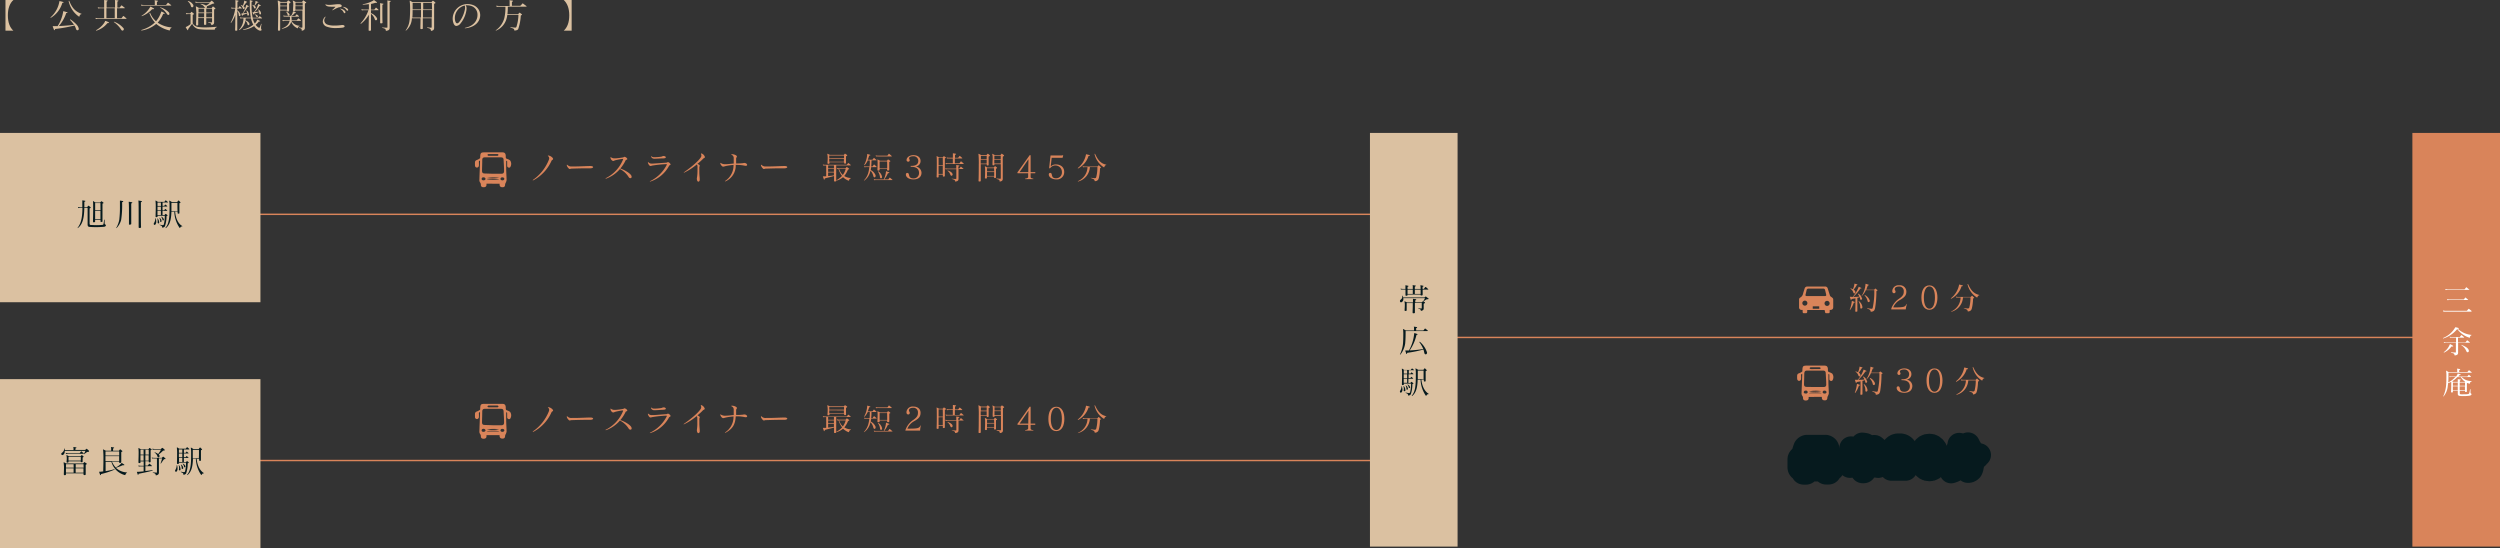 <svg xmlns="http://www.w3.org/2000/svg" viewBox="0 0 864.02 189.54"><rect x="0" y="0" width="864.02" height="189.54" fill="#333333" stroke="none"/><defs><style>.cls-1{fill:#dbc1a1;}.cls-2,.cls-7{fill:none;}.cls-2{stroke:#d9845a;stroke-miterlimit:10;stroke-width:0.5px;}.cls-3,.cls-4{fill:#d9845a;}.cls-4,.cls-6{fill-rule:evenodd;}.cls-5,.cls-6{fill:#fbeee3;}.cls-5,.cls-7{stroke:#061a1e;stroke-linejoin:round;stroke-width:8px;}.cls-8{fill:#061a1e;}.cls-9{fill:#fff;}</style></defs><g id="レイヤー_2" data-name="レイヤー 2"><g id="メイン"><path class="cls-1" d="M1.89,10.61V0H4.63C3.43,1.1,2.72,2.77,2.72,5.3s.71,4.21,1.91,5.31Z"/><path class="cls-1" d="M22,.82c0,.06-.08.12-.22.13s-.25.06-.27.15a8.91,8.91,0,0,1-3.93,5.05.09.09,0,0,1-.07,0s-.06,0-.06-.08a.12.12,0,0,1,.05-.1A9.45,9.45,0,0,0,20.53.49c0-.09,0-.12,0-.12h.07c.34.08,1,.23,1.12.28S22,.76,22,.82Zm5.24,9.07a.52.52,0,0,1-.47.58c-.19,0-.4-.14-.52-.51a4.73,4.73,0,0,0-.49-1.14A52.37,52.37,0,0,1,19.2,10c-.22,0-.19.13-.24.27s-.08.17-.14.17-.14-.06-.2-.22-.31-.81-.39-1.12a.15.15,0,0,1,0-.06s0,0,.06,0h.06c.24,0,.54,0,.88,0s.44,0,.68,0A12.89,12.89,0,0,0,21.84,4V4c0-.1,0-.12.06-.12H22l1.15.33c.12,0,.18.1.18.16s-.07.12-.21.12-.26,0-.28.16A13.06,13.06,0,0,1,20.34,9c1.55-.06,3.5-.21,5.22-.42a11,11,0,0,0-1.3-1.63.36.36,0,0,1-.06-.13.09.09,0,0,1,.1-.1.12.12,0,0,1,.09,0C26.05,7.92,27,8.89,27.15,9.67A.6.6,0,0,1,27.19,9.89Zm1-5.1s0,.06-.09.07c-.44.14-.55.32-.72.83a.09.09,0,0,1-.07.06l-.06,0A8.7,8.7,0,0,1,23.72.35v0s.05-.07.1-.07a.13.13,0,0,1,.12.06c.89,2.08,1.77,3.49,4.14,4.4C28.12,4.73,28.15,4.75,28.15,4.79Z"/><path class="cls-1" d="M43.74,6.45s-.05.07-.16.07H34.1a5.75,5.75,0,0,0-.87.06h0s-.07,0-.11-.07S33,6.34,33,6.25s0,0,0-.06a0,0,0,0,1,0,0l.08,0a3.83,3.83,0,0,0,1,.11H36c0-1.21,0-2.42,0-3.44h-1.1a4.62,4.62,0,0,0-.88.07h0s-.08,0-.11-.08a1,1,0,0,1-.11-.26s0,0,0-.06,0,0,0,0l.09,0a3.78,3.78,0,0,0,1,.11H36c0-1.13,0-2,0-2.16s0-.33,0-.39S36,0,36,0h.06L37,.14c.14,0,.21.09.21.15S37.1.42,37,.47s-.14.19-.15.3,0,.9,0,1.85h2.91c0-1.13,0-2,0-2.16s-.05-.33-.05-.39,0-.06.06-.06h.06l.89.13c.14,0,.21.09.21.15s-.07.13-.22.18-.14.19-.15.3,0,.9,0,1.85h.71a.19.19,0,0,0,.15-.09c.21-.25.33-.41.51-.65,0,0,0,0,.07,0a.28.28,0,0,1,.09,0c.32.24.8.65,1,.79a.14.14,0,0,1,.06.11s-.05.07-.16.07H40.45c0,1,0,2.21,0,3.44H41.9a.22.22,0,0,0,.16-.09l.5-.65a.1.1,0,0,1,.07,0s.06,0,.1,0c.31.24.79.65.94.79A.16.16,0,0,1,43.74,6.45Zm-6.1,1.38c0,.09-.07.15-.24.15h-.08c-.27,0-.32.19-.39.25a7.78,7.78,0,0,1-3.52,2.34l-.17,0c-.06,0-.08,0-.08-.05s0-.08.14-.13c1.79-1,3-2.72,3-3.09v0s0-.06.05-.06l.11,0a10.71,10.71,0,0,1,1,.38A.28.28,0,0,1,37.64,7.83Zm-.86-5c0,1,0,2.21,0,3.44h2.88c0-1.21,0-2.42,0-3.44Zm6,7.25a.47.47,0,0,1-.44.5.53.53,0,0,1-.44-.3,9.36,9.36,0,0,0-2.46-2.59.15.15,0,0,1-.07-.13s0-.06.06-.06h0a7.86,7.86,0,0,1,3.17,2.16A.72.72,0,0,1,42.82,10.1Z"/><path class="cls-1" d="M59.19,1.83c0,.07,0,.1-.15.1h-9.2A5.8,5.8,0,0,0,49,2h-.05s-.07,0-.11-.07a1.57,1.57,0,0,1-.1-.26s0,0,0-.06a0,0,0,0,1,0,0l.08,0a3.53,3.53,0,0,0,1,.11h3.68c0-.5,0-1.1,0-1.2s-.08-.37-.08-.43,0,0,0,0h.1l.87.14c.15,0,.22.08.22.14s-.07.16-.23.2-.15.17-.15.28v0c0,.43,0,.57,0,.87h3.09a.21.21,0,0,0,.15-.11c.21-.25.33-.4.51-.64,0,0,0,0,.07,0a.16.16,0,0,1,.09,0c.32.24.8.64,1,.79A.11.11,0,0,1,59.19,1.83ZM49,10.54h-.1c-.08,0-.11,0-.11-.06s.07-.12.2-.16a11.15,11.15,0,0,0,4.55-2.57,9.13,9.13,0,0,1-1.87-3.11.25.25,0,0,1,0-.08c0-.08,0-.14.1-.14s.11,0,.16.13a7.72,7.72,0,0,0,2,2.8,9.69,9.69,0,0,0,1.77-3.22s0-.13.09-.13l.11,0a5.93,5.93,0,0,1,.86.46c.11.07.17.14.17.2s-.07.12-.2.12h-.22c-.07,0-.13,0-.14.05a10.76,10.76,0,0,1-1.87,3,9.63,9.63,0,0,0,4.69,1.63c.06,0,.1,0,.1.07s0,.07-.09.11a1,1,0,0,0-.48.76c0,.07-.06.13-.11.13h0A10.74,10.74,0,0,1,54,8.26,10.36,10.36,0,0,1,49,10.54Zm4.23-7.49c0,.07-.09.13-.23.13h-.09a1.09,1.09,0,0,0-.26,0,.15.15,0,0,0-.13.05A9.1,9.1,0,0,1,49,5.59h0a.09.09,0,0,1-.07-.09s0,0,.05-.08a8.37,8.37,0,0,0,2.92-3c0-.05,0-.11.1-.11l.12,0c.31.17.73.41,1,.56S53.21,3,53.21,3.05Zm5.32,1.71a.36.36,0,0,1-.35.4.67.67,0,0,1-.51-.35,6.14,6.14,0,0,0-2.33-2.14.13.13,0,0,1-.09-.12s0,0,.08,0h.07a6.2,6.2,0,0,1,3,1.8A.77.77,0,0,1,58.53,4.76Z"/><path class="cls-1" d="M74.25,10.12c0,.1,0,.13-.14.13h-1.3a28.11,28.11,0,0,1-4.12-.19A3.08,3.08,0,0,1,66.46,8.3l-.09,0c-.38.42-1,1.34-1.26,1.64-.06.07-.08.1-.08.15s0,.11,0,.19a.15.15,0,0,1-.13.16.17.17,0,0,1-.13-.1c-.18-.25-.41-.6-.57-.87,0-.05,0-.07,0-.09s0,0,.07-.06a7.19,7.19,0,0,0,1.59-1c0-.82,0-1.91,0-2.65V4.86h-.51a4.67,4.67,0,0,0-.87.06h0s-.07,0-.11-.07-.08-.17-.11-.27,0,0,0-.06,0,0,0,0l.08,0a3.83,3.83,0,0,0,1,.11h.28a.19.19,0,0,0,.19-.09c0-.07.23-.28.29-.37a.1.1,0,0,1,.1-.07.21.21,0,0,1,.12.06l.61.5a.21.21,0,0,1,.09.16c0,.07,0,.13-.16.19s-.26.1-.26.24c0,.47,0,1,0,1.58,0,.4,0,.82,0,1.28a2.71,2.71,0,0,0,2.11,1.24,13.55,13.55,0,0,0,2.1.12c1,0,2.35-.06,4-.21h0c.08,0,.12,0,.12.07s0,.08-.12.11A.84.84,0,0,0,74.25,10.12ZM66.85,2a.47.47,0,0,1-.42.52A.44.44,0,0,1,66,2.18,3.06,3.06,0,0,0,65,.55c-.06,0-.09-.07-.09-.11s.05-.08.11-.08h.07A2.88,2.88,0,0,1,66.8,1.73.82.82,0,0,1,66.85,2ZM74.42,3c0,.06,0,.12-.16.16S74,3.2,74,3.36c0,.61,0,1.85,0,2.89,0,.47,0,.9,0,1.22v.21c0,.49-.09.81-.88,1h0c-.07,0-.11-.05-.11-.13,0-.47-.24-.57-.94-.7-.08,0-.14-.07-.14-.11s0-.07.14-.07h0c.32,0,.68.07,1,.07.19,0,.21-.06.21-.24,0-.36,0-.78,0-1.22h-2c0,.6,0,1.25,0,1.94,0,.28,0,.36-.4.37h-.06c-.25,0-.31-.07-.31-.26V8.24c0-.72,0-1.38,0-2h-2c0,.79,0,1.58,0,2.16,0,.33-.06.39-.41.41h0c-.25,0-.34-.08-.34-.32V8.41c0-.61.08-1.87.08-3.08a19.23,19.23,0,0,0-.12-2.81.52.52,0,0,1-.05-.19q0-.09.06-.09a.24.24,0,0,1,.12,0c.21.1.87.47.87.47H71a.53.53,0,0,1-.31-.22,2.49,2.49,0,0,0-1.28-1c-.07,0-.1-.06-.1-.1s0-.06.09-.06h0a4,4,0,0,1,1.8.6A7,7,0,0,0,72.61.91h-4a5.91,5.91,0,0,0-.88.06h-.05s-.07,0-.1-.07A1,1,0,0,1,67.5.64s0,0,0-.06,0,0,0,0l.09,0a3.42,3.42,0,0,0,1,.11h3.93A.21.21,0,0,0,72.74.6a3.24,3.24,0,0,0,.32-.31.14.14,0,0,1,.21,0c.24.21.45.42.67.63a.31.31,0,0,1,.1.2c0,.08-.06.13-.16.13h0l-.2,0a.68.68,0,0,0-.31.1c-.62.31-1.25.58-1.91.84a.4.4,0,0,1,.08.24.36.36,0,0,1-.3.35H73a.2.2,0,0,0,.2-.09l.3-.38s.06-.07.1-.07a.25.25,0,0,1,.13.06,6.64,6.64,0,0,1,.62.49A.27.27,0,0,1,74.42,3ZM70.55,3H68.61V4.31h2C70.56,3.85,70.56,3.39,70.55,3Zm0,1.56h-2V6h2ZM73.28,3h-2c0,.42,0,.86,0,1.32h2.05C73.29,3.79,73.29,3.32,73.28,3Zm-2,1.56V6h2c0-.49,0-1,0-1.46Z"/><path class="cls-1" d="M83.59,2.87s0,.07-.13.07H82v.63a2.71,2.71,0,0,1,1.14,1.5v.09c0,.25-.15.41-.32.41s-.28-.11-.3-.34A2.63,2.63,0,0,0,82,3.79V5.5c0,1.91,0,3.87,0,4.74v.11c0,.19,0,.25-.38.26h-.06c-.25,0-.3-.07-.3-.25v-.07c.05-.9.07-3.09.07-5.17A10.39,10.39,0,0,1,79.87,7.9s0,0-.06,0-.06,0-.06-.07a.09.09,0,0,1,0-.07A14.06,14.06,0,0,0,81.3,2.94H81a4.67,4.67,0,0,0-.87.06h0S80,3,80,2.93a1.69,1.69,0,0,1-.11-.27s0,0,0-.06,0,0,0,0l.08,0a3.78,3.78,0,0,0,1,.11h.4c0-1.25,0-2.14,0-2.21,0-.26-.06-.38-.06-.43s0,0,.06,0h.09a7.44,7.44,0,0,1,.77.14c.14,0,.22.08.22.15s-.08.15-.24.19-.14.21-.15.32,0,.89,0,1.88h.18c.09,0,.12,0,.18-.07l.35-.47c.06-.07.11-.07.17,0a8.47,8.47,0,0,1,.6.6A.14.14,0,0,1,83.59,2.87Zm7,3.43s-.05.07-.12.07H87.36a6.21,6.21,0,0,0,.69,1.75l.07-.07a3.62,3.62,0,0,0,.76-1.17s0-.07.06-.07H89a8.26,8.26,0,0,1,.79.38c.09,0,.12.09.12.14s-.06.11-.21.11h-.1a.25.25,0,0,0-.25.14,6.09,6.09,0,0,1-1,1,3.65,3.65,0,0,0,.94.9.79.79,0,0,0,.32.13.1.1,0,0,0,.1-.06,7,7,0,0,0,.5-1.21c0-.07.06-.11.09-.11s.07,0,.07.11a.35.35,0,0,0,0,.06,7.48,7.48,0,0,0-.15,1.17.8.8,0,0,0,0,.3,1,1,0,0,1,.17.45c0,.2-.17.28-.39.28a1.35,1.35,0,0,1-.53-.12A3.87,3.87,0,0,1,87.84,9a8.33,8.33,0,0,1-3.66,1.33h-.07c-.09,0-.14,0-.14-.06s.06-.09.17-.12a8.11,8.11,0,0,0,3.4-1.63,8,8,0,0,1-.82-2.18H84.93a5.9,5.9,0,0,1-.09.72,2.13,2.13,0,0,1,1.37,1.09,1,1,0,0,1,0,.16.36.36,0,0,1-.34.39c-.14,0-.28-.11-.33-.36a1.91,1.91,0,0,0-.75-1.13,4.67,4.67,0,0,1-2,3.13.17.17,0,0,1-.12.05s-.07,0-.07-.06a.17.17,0,0,1,.06-.12,5.6,5.6,0,0,0,1.48-3.87H84a4.6,4.6,0,0,0-.87.06h0s-.07,0-.11-.07a1,1,0,0,1-.11-.27s0,0,0-.06a0,0,0,0,1,0,0l.09,0a3.78,3.78,0,0,0,1,.11h2.71a22.79,22.79,0,0,1-.38-4.63c0-.47,0-.91,0-1.33V.05s0,0,0,0l.09,0a6.84,6.84,0,0,0,.74.21c.12,0,.18.08.18.14s-.08.16-.22.18S87,.68,86.94.9c0,.4,0,.79,0,1.18a18,18,0,0,0,.39,4.05h1.77a.21.21,0,0,0,.17-.06c.06-.06.24-.3.36-.44a.08.08,0,0,1,.07,0s0,0,.1,0,.67.52.72.58S90.54,6.27,90.54,6.3ZM85.4.72c0,.06-.07.12-.23.12A.21.21,0,0,0,85,1a10.12,10.12,0,0,1-.88,1.14,1,1,0,0,1,.43.5.24.24,0,0,1,0,.13.36.36,0,0,1-.34.37.32.32,0,0,1-.27-.2,2.35,2.35,0,0,0-.7-1.14c0-.05,0-.12,0-.12h0a2.07,2.07,0,0,1,.62.33A4,4,0,0,0,84.39.4V.28s0-.06,0-.06l.07,0c.18.07.63.28.76.32S85.4.66,85.4.72ZM86.05,5c0,.26-.16.39-.31.39a.29.29,0,0,1-.28-.22.76.76,0,0,1,0-.15V4.85a1.77,1.77,0,0,0,0-.23c-.31.13-1.12.41-1.43.51-.11,0-.16,0-.16.15s-.06.2-.11.2a.18.18,0,0,1-.14-.12,4.58,4.58,0,0,1-.21-.68v0s0,0,0,0h.39a8.6,8.6,0,0,0,1.29-2.92c0-.07,0-.08,0-.08l.09,0c.15.07.42.22.66.36s.2.29,0,.29h-.13a.15.15,0,0,0-.15.1A11.78,11.78,0,0,1,84,4.59a11.61,11.61,0,0,0,1.38-.14,2,2,0,0,0-.22-.67.1.1,0,0,1,0-.06.08.08,0,0,1,.08-.09.15.15,0,0,1,.08,0A2,2,0,0,1,86.05,5ZM89.32.78c0,.06-.07.11-.21.11H89s-.07,0-.11.07A10.9,10.9,0,0,1,88,2a1,1,0,0,1,.38.49.41.41,0,0,1,0,.11.32.32,0,0,1-.27.35.35.35,0,0,1-.29-.19,2.07,2.07,0,0,0-.63-1s0-.05,0-.07,0,0,.06,0h.06a2.1,2.1,0,0,1,.56.28A3.21,3.21,0,0,0,88.3.38v0s0-.06,0-.06l.07,0c.18.07.63.28.76.32S89.32.73,89.32.78ZM89.92,5a.35.35,0,0,1-.31-.35,1.56,1.56,0,0,0-.06-.47c-.43.18-1.38.43-1.67.53-.1,0-.14.05-.15.14S87.64,5,87.6,5s-.1,0-.12-.12a5.66,5.66,0,0,1-.22-.66v0s0,0,0,0h.44A6.51,6.51,0,0,0,89.2,1.5c0-.07,0-.08.06-.08l.08,0c.15.07.44.24.68.38.08.05.12.11.12.15s-.08.11-.22.11H89.8a.16.16,0,0,0-.16.09,8.23,8.23,0,0,1-1.64,2A13.15,13.15,0,0,0,89.52,4a2.4,2.4,0,0,0-.29-.6.19.19,0,0,1,0-.12s0,0,0,0l.09,0a1.82,1.82,0,0,1,.9,1.28C90.21,4.85,90.07,5,89.92,5Zm-.79.62a.28.28,0,0,1-.27.31.27.27,0,0,1-.23-.11A1.61,1.61,0,0,0,88,5S87.93,5,87.93,5s0-.06.1-.06h0c.42.08.93.28,1,.53A.52.52,0,0,1,89.13,5.59Z"/><path class="cls-1" d="M100.38.9c0,.06,0,.12-.17.18s-.28.1-.29.24,0,.48,0,.77c0,.46,0,1,0,1.48v.08c0,.27-.07.32-.39.33h-.06c-.23,0-.29-.07-.29-.3V3.61H96.83c0,2.45,0,5.52,0,6.6,0,.33-.09.39-.43.4h0c-.25,0-.33-.07-.33-.31v-.09c0-.81.08-3.52.08-5.88A35.25,35.25,0,0,0,96,.47,1.22,1.22,0,0,1,96,.26.07.07,0,0,1,96,.19a.21.21,0,0,1,.11,0c.22.09.89.47.89.47h2a.22.22,0,0,0,.19-.09c.07-.07.24-.26.31-.35a.15.15,0,0,1,.1-.06.21.21,0,0,1,.11,0c.17.13.44.35.58.48S100.38.85,100.38.9ZM96.84,2.17c0,.37,0,.77,0,1.2h2.36c0-.4,0-.82,0-1.2Zm2.36-.74V.94H96.86c0,.26,0,.61,0,1H99.2ZM104,7.11s-.06.09-.14.09h-3.14a3.43,3.43,0,0,0,2.74,1.7c.06,0,.1,0,.1.07s0,.06-.08.07a.68.68,0,0,0-.43.4.61.61,0,0,0-.08.25c0,.05,0,.07-.06.07l-.13,0a4.06,4.06,0,0,1-2.13-2.24c-.39,1.25-1.17,2-3.17,2.45h0a.08.08,0,0,1-.09-.07s0,0,.06-.08c1.77-.69,2.36-1.47,2.64-2.57h-1.4a4.67,4.67,0,0,0-.87.06h0s-.07,0-.11-.08a1.28,1.28,0,0,1-.1-.26s0,0,0-.06a0,0,0,0,1,0,0l.08,0a3.88,3.88,0,0,0,1,.11h1.44a5.31,5.31,0,0,0,.09-1V5.75H99a6.1,6.1,0,0,0-.88,0h0s-.07,0-.11-.07a1.28,1.28,0,0,1-.1-.26s0,0,0-.06a0,0,0,0,1,0,0l.08,0a4,4,0,0,0,1,.1h1.58a3,3,0,0,0,.66-1.45V4s0,0,0,0h.08l.8.23c.11,0,.14.11.14.17s-.06.12-.18.13a.31.31,0,0,0-.3.12,4.84,4.84,0,0,1-1,.87h1.18a.18.18,0,0,0,.15-.08c.1-.11.26-.31.37-.45s0,0,.08,0a.11.11,0,0,1,.09,0,8.47,8.47,0,0,1,.69.6.14.14,0,0,1,0,.09s-.06.09-.14.09h-2.46A6.55,6.55,0,0,1,100.79,7h1.69c.06,0,.1,0,.15-.09s.3-.36.44-.51.09-.07.16,0A8,8,0,0,1,104,7,.14.14,0,0,1,104,7.11ZM100.09,5a.37.37,0,0,1-.37.38.31.31,0,0,1-.31-.24,2,2,0,0,0-.53-1c-.06,0-.08-.07-.08-.1s0,0,0,0h.09a1.71,1.71,0,0,1,1.1.79A.46.46,0,0,1,100.09,5ZM105.83.9c0,.06,0,.12-.17.18s-.29.1-.29.24c0,.51,0,3.05,0,5.19,0,1.25,0,2.35,0,2.86v.18c0,.43-.09.91-1,1.06h0c-.07,0-.09,0-.11-.13,0-.54,0-.6-.88-.82-.06,0-.11-.08-.11-.12a.08.08,0,0,1,.09-.08h0a6.16,6.16,0,0,0,.94.1h0c.2,0,.21-.09.21-.24,0-1,0-3.67,0-5.71h-2.51c0,.25-.09.3-.4.31h0c-.24,0-.32-.07-.32-.31v-.1c0-.8.07-1.42.07-1.9a3.8,3.8,0,0,0-.12-1.13.73.73,0,0,1-.06-.22s0-.06,0-.06a.3.3,0,0,1,.11,0c.22.1.87.46.87.46h2.12a.17.17,0,0,0,.18-.09l.3-.37s.06-.06.1-.06a.17.17,0,0,1,.12.05c.19.13.5.38.65.5A.24.24,0,0,1,105.83.9Zm-1.23,0h-2.48s0,.42,0,1h2.49Zm0,1.23h-2.5v1.2h2.5Z"/><path class="cls-1" d="M118.38,9.56a17.2,17.2,0,0,1-2.14.13,8.69,8.69,0,0,1-3.52-.55,1.94,1.94,0,0,1-1.16-1.7,2.32,2.32,0,0,1,.69-1.54c.08-.1.15-.14.2-.14a.05.05,0,0,1,.06.06.34.34,0,0,1-.07.18,1.9,1.9,0,0,0-.37,1.08,1.59,1.59,0,0,0,1,1.39,6.81,6.81,0,0,0,2.54.36,16,16,0,0,0,2.52-.18l.28,0c.44,0,.69.22.69.44S118.87,9.49,118.38,9.56Zm-.3-7.4c-.16.36-.65.31-1,.38a12,12,0,0,0-2.07,1l-.1,0c-.07,0-.06-.08,0-.16.35-.3.65-.62.88-.85.07-.06.11-.11.11-.14s0-.07-.16-.07h-.05l-1.06,0c-1.33,0-1.73-.17-2.09-.56-.06-.09-.1-.14-.1-.17s0-.05.06-.05a.34.34,0,0,1,.15,0,3.38,3.38,0,0,0,1.12.15c1,0,2.28-.23,3.09-.25H117c.73,0,1.1.28,1.1.54A.5.5,0,0,1,118.08,2.16Zm1,2.41c-.1,0-.22-.08-.32-.3a2.55,2.55,0,0,0-1.09-1.14c-.09,0-.12-.08-.12-.12s0,0,.08,0a.2.2,0,0,1,.1,0,2.4,2.4,0,0,1,1.55.86.66.66,0,0,1,.1.34A.34.34,0,0,1,119.08,4.57Zm1-.88a.4.4,0,0,1-.34-.22,3,3,0,0,0-1.18-1c-.07,0-.12-.07-.12-.09s0,0,.11,0h.07a2.4,2.4,0,0,1,1.55.7.63.63,0,0,1,.18.41A.26.26,0,0,1,120.1,3.69Z"/><path class="cls-1" d="M130.87,3.45s-.05.08-.14.08h-2.51v1a4.19,4.19,0,0,1,2.07,1.76.65.65,0,0,1,.05.25.44.44,0,0,1-.42.47.4.4,0,0,1-.37-.29,3.61,3.61,0,0,0-1.33-1.93c0,2.18,0,4.61,0,5.51,0,.27-.06.31-.44.34h-.07c-.28,0-.31-.07-.31-.3,0-.91.06-3.17.08-5.25a11.09,11.09,0,0,1-2.72,3.13.08.08,0,0,1-.07,0s-.07,0-.07-.08a.2.2,0,0,1,0-.08,12.81,12.81,0,0,0,2.72-4.53H126a4.67,4.67,0,0,0-.87.06h0s-.07,0-.11-.08a1.27,1.27,0,0,1-.11-.26s0,0,0-.06a0,0,0,0,1,0,0l.08,0a3.78,3.78,0,0,0,1,.11h1.5c0-.74,0-1.38,0-1.86-.65.08-1.35.14-2,.19h0c-.11,0-.15,0-.15-.07s.07-.1.2-.13A10.07,10.07,0,0,0,129.09.13c.06,0,.06-.11.09-.11l.06,0c.14.08.74.52.93.67s.14.13.14.18-.06.09-.16.09L130,1l-.19,0a.34.34,0,0,0-.13,0,11.48,11.48,0,0,1-1.45.35v2h1c.09,0,.14,0,.2-.08l.44-.58s.06-.06.08-.06,0,0,.09.05a9.59,9.59,0,0,1,.79.73A.14.14,0,0,1,130.87,3.45Zm1.65-2.06c0,.06-.07.15-.22.19a.26.26,0,0,0-.15.27v0c0,.22,0,.86,0,1.66,0,1.3,0,3,.05,4.21v.07c0,.22-.06.24-.41.28h-.13c-.21,0-.28-.08-.28-.26v0c0-.71,0-1.93,0-3.12,0-1.57,0-3.06,0-3.13,0-.25-.08-.37-.08-.43s0,0,.05,0h.1c.11,0,.43.06.85.14C132.45,1.26,132.52,1.32,132.52,1.39Zm2.56-1c0,.07-.07.14-.23.19a.29.29,0,0,0-.19.31c0,.85,0,2.51,0,4.24,0,1.52,0,3.1,0,4.29v.17c0,.51-.1.91-1.2,1.07h0c-.08,0-.1,0-.12-.13-.09-.66-.34-.62-1.23-.92-.07,0-.12-.07-.12-.11s0,0,.09,0h.05c.25,0,1.19.07,1.55.07.2,0,.22-.05.22-.23,0-.68,0-2.13,0-3.64,0-2.45,0-5.07,0-5.08,0-.24-.07-.38-.07-.44s0,0,0,0h.1c.1,0,.74.09.92.13S135.08.28,135.08.34Z"/><path class="cls-1" d="M150.48,1c0,.06,0,.13-.18.19s-.26.1-.26.24c0,.35,0,1.55,0,2.92,0,1.93,0,4.22,0,5v.26c0,.45-.09.9-1,1.06h0c-.08,0-.1-.06-.12-.15-.07-.55-.25-.63-1.23-.89-.06,0-.1-.06-.1-.1s0-.07.1-.07h0c.34,0,.73.07,1,.1h.32c.16,0,.18-.07.18-.24,0-.85,0-1.92,0-3h-3.06c0,1.44,0,2.75,0,3.38,0,.28,0,.31-.43.35h-.07c-.28,0-.34-.07-.34-.3,0-.68.05-2,.06-3.43h-3s0,0,0,.06a5.85,5.85,0,0,1-2,4.16.24.24,0,0,1-.13.06s0,0,0-.05a.19.19,0,0,1,0-.09,7,7,0,0,0,1.31-3.29c.05-.28.07-.56.1-.87.07-1.06.11-2.14.11-3.09a21.05,21.05,0,0,0-.14-2.79s0-.09,0-.11,0-.06,0-.06a.24.24,0,0,1,.13,0c.22.11.52.31.79.47H149a.2.2,0,0,0,.2-.09l.31-.35a.15.15,0,0,1,.11,0,.19.19,0,0,1,.1,0c.2.13.47.36.63.49A.25.25,0,0,1,150.48,1ZM142.6,3.49c0,1,0,1.84-.1,2.58h3c0-.86,0-1.76,0-2.58ZM145.46,1h-2.85c0,.79,0,1.54,0,2.25h2.9C145.5,2.33,145.49,1.51,145.46,1Zm3.8,0h-3c0,.5,0,1.31,0,2.25h3.07C149.28,1.93,149.26,1,149.26,1Zm0,2.49h-3.07c0,.82,0,1.72,0,2.58h3.06Z"/><path class="cls-1" d="M160.86,9.77h-.06c-.11,0-.16,0-.16-.06s.07-.08.19-.12c3-.65,4.19-2.62,4.19-4.4a3.17,3.17,0,0,0-1.69-2.95,4.8,4.8,0,0,0-1.91-.41l-.51,0a1.36,1.36,0,0,1,.33,1c0,.14,0,.28,0,.39a9.58,9.58,0,0,1-2.09,4.9,2.08,2.08,0,0,1-1.4.85c-.45,0-.84-.33-1.08-1.13a4.88,4.88,0,0,1-.22-1.43,5.13,5.13,0,0,1,5.18-5,5.43,5.43,0,0,1,1.95.37,3.71,3.71,0,0,1,2.38,3.48C165.94,7.29,164.4,9.38,160.86,9.77Zm-.27-7.86a4.48,4.48,0,0,0-3.39,4.36,3.67,3.67,0,0,0,.18,1.14c.13.43.35.65.61.65s.53-.19.82-.59a10.35,10.35,0,0,0,1.86-4.23,5.37,5.37,0,0,0,.06-.67A1.2,1.2,0,0,0,160.59,1.91Z"/><path class="cls-1" d="M182,2.2s-.08.1-.21.1h-6.28a23.26,23.26,0,0,1-.13,2.55h3.63c.08,0,.08,0,.14-.06s.27-.29.34-.36.06-.06.08-.06,0,0,.11.06a8.16,8.16,0,0,1,.66.5.18.18,0,0,1,.06.13.19.19,0,0,1-.12.17c-.16.07-.29,0-.3.24a17,17,0,0,1-.86,4.52c-.17.4-.7.53-1.18.56h-.06c-.11,0-.13,0-.14-.12a.56.56,0,0,0-.41-.57,6.14,6.14,0,0,0-.85-.32c-.06,0-.1-.08-.1-.11s0-.06.09-.06h.06a12,12,0,0,0,1.56.17.41.41,0,0,0,.41-.3,14.84,14.84,0,0,0,.68-4.13h-3.84a8.73,8.73,0,0,1-.31,1.46,6.25,6.25,0,0,1-3.58,4l-.09,0s-.06,0-.06,0a.21.21,0,0,1,.09-.13,7.56,7.56,0,0,0,2.89-4.12,15.27,15.27,0,0,0,.39-4h-2a5.91,5.91,0,0,0-.88.06h-.05s-.07,0-.11-.07a1.6,1.6,0,0,1-.11-.29s0,0,0-.06,0,0,0,0l.08,0a3.83,3.83,0,0,0,1,.11h3.53c0-.24,0-.47,0-.67,0-.47,0-.82,0-.89,0-.24-.07-.37-.07-.43s0,0,0,0h.1l.92.13c.15,0,.22.09.22.16s-.07.14-.22.19-.16.17-.16.28v0c0,.34,0,.52,0,.81V2h2.79a.36.36,0,0,0,.24-.11c.12-.12.37-.39.6-.66a.13.13,0,0,1,.09-.07s.06,0,.12.07l1.07.79C182,2.11,182,2.16,182,2.2Z"/><path class="cls-1" d="M194.83,10.61c1.2-1.1,1.91-2.78,1.91-5.31S196,1.1,194.83,0h2.74V10.61Z"/><line class="cls-2" x1="89.43" y1="74.07" x2="475.47" y2="74.07"/><path class="cls-3" d="M190.61,55.56a14.25,14.25,0,0,1-6.28,6.76l-.17,0s-.06,0-.06,0,0-.11.14-.19a15.22,15.22,0,0,0,5.4-6.78,1.74,1.74,0,0,0,.17-.65,1,1,0,0,0-.36-.73c-.06-.08-.11-.13-.11-.17s0-.05.1-.05h.11c.78.1,1.6.78,1.6,1.18v0C191.12,55.31,190.82,55.14,190.61,55.56Z"/><path class="cls-3" d="M204,58.17h-1.26c-1.75,0-3.75.06-5.14.11-.41,0-.43.12-.71.13s-.93-.78-1-1.27c0-.14,0-.2.07-.2a.36.36,0,0,1,.2.11,1.81,1.81,0,0,0,1.41.48l.95,0c1.82,0,4.32-.15,5.33-.15h.29c.57,0,.85.22.85.38S204.68,58.17,204,58.17Z"/><path class="cls-3" d="M218.3,61.13a.43.43,0,0,1-.44.45.71.71,0,0,1-.6-.41,7.79,7.79,0,0,0-3-2.75,11.65,11.65,0,0,1-4.75,3.31.41.41,0,0,1-.16,0c-.05,0-.07,0-.07-.05s0-.09.18-.15a12.43,12.43,0,0,0,5.88-6.42.35.35,0,0,0,0-.13s0-.06-.1-.06h-.13c-.52.05-1.45.24-2.32.43-.35.07-.69.29-.92.29h0a1.38,1.38,0,0,1-.88-1.18v-.07c0-.06,0-.1.05-.1a.24.24,0,0,1,.11.06,2.09,2.09,0,0,0,1.27.38h.31c.69-.06,1.58-.14,2.49-.31.42-.06.4-.22.64-.22s.93.41.93.75c0,0,0,0,0,.07-.05.24-.44.13-.56.39a13.24,13.24,0,0,1-1.84,2.84c1.65.54,3.43,1.68,3.8,2.44A1.22,1.22,0,0,1,218.3,61.13Z"/><path class="cls-3" d="M231.22,57.34a11.29,11.29,0,0,1-6.42,5.39.45.45,0,0,1-.16,0s-.06,0-.06,0,0-.08.17-.15a12.78,12.78,0,0,0,5.7-5.64.41.41,0,0,0,0-.12c0-.08-.07-.09-.26-.09a41.24,41.24,0,0,0-4.79.5,3.25,3.25,0,0,1-.53.14h-.05c-.39,0-.78-.68-.9-1.13a.31.31,0,0,1,0-.08c0-.07,0-.1.08-.1a.34.34,0,0,1,.17.07,1.47,1.47,0,0,0,1.17.41h.25c.89-.05,2.77-.19,4.52-.31.5,0,.51-.2.76-.2h0c.29,0,.89.54.88.81S231.41,57,231.22,57.34Zm-4.83-2.49H226a1.11,1.11,0,0,1-1-.77.72.72,0,0,1,0-.13s0,0,0,0,.08,0,.15.1a1.46,1.46,0,0,0,1,.28h.27a17.88,17.88,0,0,0,2-.16c.45-.06.52-.24.88-.25h.07c.4,0,.74.22.74.44s-.22.34-.81.38C228.06,54.74,227.16,54.85,226.39,54.85Z"/><path class="cls-3" d="M242.87,55A17.74,17.74,0,0,1,241,56.65c.43.13.8.37.84.62v0c0,.16-.12.28-.15.54,0,.58,0,1.09,0,1.53,0,1.3.14,2,.14,2.61,0,.06,0,.13,0,.19,0,.38-.24.64-.47.64s-.47-.26-.53-1v-.09a14.53,14.53,0,0,0,.23-2.67c0-.39,0-.86,0-1.4a1.07,1.07,0,0,0-.23-.79,20.38,20.38,0,0,1-4.35,2.82l-.05,0-.11,0s-.05,0-.05,0,.06-.08.16-.15c2.3-1.6,4.86-3.73,5.69-5a1.22,1.22,0,0,0,.29-.71,1.28,1.28,0,0,0-.13-.53.5.5,0,0,1,0-.14c0-.06,0-.08.08-.08l.12,0a1.91,1.91,0,0,1,1.16,1.28v0C243.45,54.73,243.2,54.58,242.87,55Z"/><path class="cls-3" d="M258.22,57c0,.18-.16.31-.5.31a1.71,1.71,0,0,1-.45-.07,13,13,0,0,0-2.59-.25h-.41a5.92,5.92,0,0,1-3.51,5.68.37.37,0,0,1-.16,0s-.06,0-.06,0,0-.1.12-.16A6.4,6.4,0,0,0,253.51,57a22.15,22.15,0,0,0-2.63.37,7.93,7.93,0,0,1-.94.23h0c-.37,0-.91-.64-1-1.17a.22.22,0,0,1,0-.08s0-.07.05-.07a.27.27,0,0,1,.15.07,2.55,2.55,0,0,0,1.63.4c.79,0,1.81-.15,2.81-.23,0-.56,0-1.2,0-1.91a1.15,1.15,0,0,0-.71-1.09c-.1-.05-.14-.1-.14-.15s.06-.08.21-.08c.79,0,1.74.42,1.74.79s-.27.21-.27.84,0,1.07,0,1.57c.68,0,1.37,0,2-.07.41,0,.54-.1.87-.1h.12C257.87,56.39,258.22,56.72,258.22,57Z"/><path class="cls-3" d="M271.1,58.17h-1.26c-1.75,0-3.75.06-5.14.11-.41,0-.42.12-.71.13s-.92-.78-1-1.27c0-.14,0-.2.07-.2a.36.36,0,0,1,.2.11,1.82,1.82,0,0,0,1.42.48l.94,0c1.82,0,4.33-.15,5.33-.15h.29c.58,0,.85.22.85.38S271.78,58.17,271.1,58.17Z"/><path class="cls-3" d="M293.86,57.17H289c0,.71,0,1.56,0,2.42s0,2,0,2.81c0,.26,0,.29-.38.32h-.07c-.26,0-.3-.06-.3-.27,0-.49,0-1,0-1.62-.92.31-2.49.61-3.13.83-.09,0-.1.15-.11.26a.15.15,0,0,1-.14.15c-.06,0-.11,0-.15-.12-.11-.35-.23-.71-.31-.93a.12.12,0,0,1,0-.07s0,0,0,0h.13l1,0c0-.64,0-1.38,0-2.08s0-1.19,0-1.65h-.14a5.31,5.31,0,0,0-.81,0h0a.1.1,0,0,1-.1-.06,1.73,1.73,0,0,1-.1-.24s0,0,0-.06a0,0,0,0,1,0,0l.08,0a3.3,3.3,0,0,0,1,.1h7.1a.19.19,0,0,0,.15-.08l.39-.51a.09.09,0,0,1,.07,0l.09,0c.27.21.63.54.74.64S294,57.17,293.86,57.17Zm-1.07-3.45c0,.06-.05.13-.16.18s-.24.11-.24.21c0,.36,0,.59,0,.88s0,.63,0,1.19v.06c0,.26-.06.3-.35.31h0c-.23,0-.31-.07-.31-.32v-.15h-5.05v.2c0,.27-.1.32-.4.33h0c-.21,0-.3-.07-.3-.26,0,0,0-.07,0-.12a14.25,14.25,0,0,0,.07-1.48,6.23,6.23,0,0,0-.11-1.4.64.64,0,0,1,0-.15c0-.05,0-.07,0-.07a.15.15,0,0,1,.08,0l.78.39h4.75a.17.17,0,0,0,.17-.08c.05-.07.17-.19.23-.26s0-.07.1-.07.06,0,.11.06.45.28.58.39S292.79,53.67,292.79,53.72Zm-4.58,3.45h-2c0,.29,0,.64,0,1h2C288.23,57.81,288.22,57.48,288.21,57.17Zm0,1.21h-2v1h2Zm0,1.57v-.34h-2v1.23c.67-.06,1.46-.14,2-.23Zm3.45-6.19h-5.06c0,.27,0,.58,0,.91h5.09C291.72,54.37,291.71,54.08,291.7,53.76Zm-5.07,1.13c0,.3,0,.63,0,1h5.07c0-.25,0-.49,0-.71v-.26Zm6.81,7.49a.07.07,0,0,1-.08.06h-.08a5.75,5.75,0,0,1-1.88-1.21,5.66,5.66,0,0,1-2.19,1.18s0,0,0,0a.09.09,0,0,1-.09-.08.1.1,0,0,1,.07-.1A7.06,7.06,0,0,0,291,60.8a8,8,0,0,1-1.22-2.42l-.39,0h0a.1.1,0,0,1-.1-.06,1.45,1.45,0,0,1-.1-.25s0,0,0,0a0,0,0,0,1,0,0l.08,0a3.7,3.7,0,0,0,.95.1h1.83a.17.17,0,0,0,.15,0l.34-.37s.05-.06.07-.06.06,0,.1,0,.51.35.67.49a.22.22,0,0,1,.1.16c0,.05-.05.1-.15.12a.46.46,0,0,0-.3.16,7.81,7.81,0,0,1-1.26,2.16,4.47,4.47,0,0,0,2.19.68.09.09,0,0,1,.08.08s0,.06-.07.09A.82.82,0,0,0,293.44,62.38Zm-3.2-4H290a5.18,5.18,0,0,0,1.28,2.09,6,6,0,0,0,1-2.09Z"/><path class="cls-3" d="M303,57.7s0,.06-.14.06h-1.77a10.37,10.37,0,0,1-.16,1,3.55,3.55,0,0,1,1.68,1.81.92.92,0,0,1,0,.26c0,.29-.17.47-.36.47s-.32-.14-.41-.43a4,4,0,0,0-1-1.89c0,.13-.07.26-.1.39a5.33,5.33,0,0,1-2,3,.27.27,0,0,1-.15.07s0,0,0-.06,0-.07.08-.13a6.33,6.33,0,0,0,1.53-3,12.67,12.67,0,0,0,.25-1.5h-.8a4,4,0,0,0-.81.06h0s-.07,0-.1-.07a1.08,1.08,0,0,1-.1-.24s0,0,0-.06a0,0,0,0,1,0,0l.08,0a3.3,3.3,0,0,0,1,.1h.82c.06-.62.07-1.2.07-1.69v-.42h-.71a5.26,5.26,0,0,1-1.09,1.66.1.1,0,0,1-.08,0,.05.05,0,0,1-.06-.06.19.19,0,0,1,0-.07,8.92,8.92,0,0,0,1.05-3.65v-.11s0,0,0,0h0l.91.27c.1,0,.16.1.16.17s-.05.11-.21.12a.22.22,0,0,0-.24.19,10.16,10.16,0,0,1-.44,1.25h1.55a.19.19,0,0,0,.15-.08c.16-.2.2-.28.38-.5,0,0,0-.05.07-.05a.15.15,0,0,1,.08.05c.28.21.63.54.74.63s.06.07.06.1,0,.07-.15.07H301.2a19.91,19.91,0,0,1-.11,2.11h.38a.14.14,0,0,0,.14-.08c.08-.11.32-.42.39-.53s.1-.07.18,0a7,7,0,0,1,.74.65A.19.19,0,0,1,303,57.7Zm5.45,4.46c0,.05,0,.07-.11.07H303a5.07,5.07,0,0,0-.8.05h0s-.06,0-.1-.06a1.7,1.7,0,0,1-.09-.24s0,0,0-.06a0,0,0,0,1,0,0l.07,0a3.35,3.35,0,0,0,.95.1h2.43l0-.08a7.89,7.89,0,0,0,.75-2.73v-.06s0,0,0,0a.06.06,0,0,1,.05,0c.31.13.64.27.91.36s.19.12.19.17-.09.15-.18.16-.3,0-.37.16a9.06,9.06,0,0,1-1.21,2h1.2A.19.19,0,0,0,307,62c.05-.05.31-.43.43-.59s0,0,.05,0a.16.16,0,0,1,.1,0c.14.11.72.6.85.73S308.43,62.14,308.43,62.16ZM308.22,54s0,.07-.11.07h-4.42a5.07,5.07,0,0,0-.8,0h-.05s-.06,0-.1-.06l-.1-.24s0,0,0-.06,0,0,0,0l.07,0a3.3,3.3,0,0,0,.95.1h2.9a.19.19,0,0,0,.16-.06c.05,0,.32-.43.43-.59s0,0,.05,0a.16.16,0,0,1,.1,0c.14.11.73.6.85.73S308.22,54,308.22,54Zm-.53,1.74c0,.06,0,.11-.15.15s-.21.09-.21.21c0,.29,0,.7,0,1.16s0,.88,0,1.36v0c0,.25-.11.3-.37.32h-.05c-.22,0-.34-.08-.34-.32v-.26H304v.26c0,.28-.12.33-.41.34h-.05c-.22,0-.32-.08-.29-.34,0-.52.06-1.32.06-2a8.2,8.2,0,0,0-.06-1.27.49.49,0,0,1,0-.17s0-.05,0-.05a.18.18,0,0,1,.09,0l.81.41h2.29a.17.17,0,0,0,.16-.08,3.92,3.92,0,0,0,.25-.32s.06,0,.09,0a.16.16,0,0,1,.09,0c.14.11.48.33.6.43A.17.17,0,0,1,307.69,55.77Zm-2.85,5.45c0,.27-.16.43-.34.43s-.31-.11-.37-.38a3.89,3.89,0,0,0-.62-1.81.24.24,0,0,1-.06-.15,0,0,0,0,1,.05-.05.21.21,0,0,1,.11,0,3,3,0,0,1,1.23,1.86Zm1.75-5.38H304c0,.41,0,1,0,1.77v.6h2.62C306.62,57.31,306.62,56.36,306.59,55.84Z"/><path class="cls-3" d="M315.71,62c-1.6,0-2.63-.75-2.63-1.67,0-.25.11-.56.48-.56,1.07,0,0,1.88,2.13,1.88a1.82,1.82,0,0,0,1.94-1.85c0-1.42-.93-2.14-2.68-2.15-.16,0-.23,0-.23-.17s0-.14.28-.15c1.31,0,2.37-.4,2.37-1.76A1.62,1.62,0,0,0,315.65,54c-.86,0-1.45.28-1.45.66s.2.48.2.7a.48.48,0,0,1-.54.51.53.53,0,0,1-.54-.57c0-.92,1.06-1.68,2.38-1.68,1.52,0,2.45.83,2.45,2a1.87,1.87,0,0,1-1.78,1.94l-.21,0s.08,0,.22,0a2.24,2.24,0,0,1,2.1,2.11C318.48,61.27,317.28,62,315.71,62Z"/><path class="cls-3" d="M326.91,54.49c0,.06,0,.11-.16.16s-.2.09-.2.21c0,.5,0,1.47,0,2.49,0,1.27,0,2.62,0,3.36v0c0,.26-.12.31-.39.32h0c-.22,0-.31-.07-.31-.31v0c0-.11,0-.24,0-.37h-1.45V61c0,.28-.09.33-.39.34h0c-.21,0-.31-.07-.31-.31v0c.05-.83.07-2.53.07-4s0-2.67-.07-2.84a.8.8,0,0,1,0-.16s0-.06,0-.06a.22.22,0,0,1,.1,0l.78.41h1.12a.17.17,0,0,0,.17-.08l.26-.29s.06-.06.09-.06a.14.14,0,0,1,.09.05c.14.11.45.3.57.4S326.91,54.45,326.91,54.49Zm-1.08.07h-1.44c0,.53,0,1.47,0,2.51h1.47C325.85,56.07,325.84,55.13,325.83,54.56Zm-1.45,2.73v2.83h1.45c0-.77,0-1.82,0-2.83Zm8.68,1.06s0,.06-.14.06h-1.65v1c0,.83,0,1.74,0,2.23v.11c0,.46-.09.89-1.07,1h0c-.08,0-.1,0-.11-.12-.07-.54-.44-.54-1.07-.77-.07,0-.11-.06-.11-.1s0,0,.1,0h0a10.88,10.88,0,0,0,1.26.09c.2,0,.24-.06.25-.22,0-.44,0-1.38,0-2.25v-.91h-2.78a3.92,3.92,0,0,0-.8.06h-.05s-.06,0-.1-.07a1.33,1.33,0,0,1-.1-.24s0,0,0-.06a0,0,0,0,1,0,0l.08,0a3.35,3.35,0,0,0,.95.1h2.78c0-.46,0-.7,0-.81s-.05-.36-.05-.4,0,0,0,0h.09c.24,0,.56.07.82.12s.2.08.2.14-.07.13-.21.18-.15.15-.15.25v0c0,.15,0,.26,0,.52h.27a.14.14,0,0,0,.14-.08l.4-.53c.06-.07.1-.07.18,0s.62.51.73.64S333.06,58.31,333.06,58.35Zm0-1.74s0,.06-.11.06h-5.14a3.92,3.92,0,0,0-.8.06h0c-.05,0-.07,0-.1-.07a.75.75,0,0,1-.1-.24s0,0,0-.06a0,0,0,0,1,0,0l.08,0a3.22,3.22,0,0,0,.94.1h1.47c0-.2,0-.46,0-.76v-.92h-1.08a5.07,5.07,0,0,0-.8,0h-.05s-.06,0-.1-.06l-.1-.24s0,0,0-.06,0,0,0,0l.07,0a3.3,3.3,0,0,0,1,.1h1.08c0-.55,0-1,0-1.11s0-.36,0-.41a0,0,0,0,1,0,0h.09c.32,0,.49.07.83.12.13,0,.19.08.19.14s-.06.14-.2.18a.26.26,0,0,0-.17.29c0,.11,0,.41,0,.81h1a.14.14,0,0,0,.14-.08l.4-.54c.05-.06.09-.06.17,0s.63.52.74.65.07.09.07.12-.05.07-.15.07H330c0,.59,0,1.29,0,1.68h1.47a.22.22,0,0,0,.16-.05c0-.06.32-.43.43-.6s0,0,.05,0a.16.16,0,0,1,.1,0c.14.11.73.61.85.73A.1.1,0,0,1,333.07,56.61Zm-3.83,3.69a.42.42,0,0,1-.39.44.32.32,0,0,1-.27-.14c-.25-.36-.28-1-1.09-1.53a.07.07,0,0,1,0-.06s0-.08.09-.08h0c1.12.37,1.6.86,1.66,1.31Z"/><path class="cls-3" d="M342.1,53.82c0,.06,0,.11-.15.17s-.26.09-.27.22,0,.53,0,.89c0,.58,0,1.28,0,1.73v.05c0,.27-.07.31-.37.32h0c-.22,0-.28-.08-.28-.3v-.15h-2.07c0,2.16,0,4.68,0,5.61,0,.31-.11.36-.41.37h-.05c-.23,0-.31-.06-.31-.28v-.09c.05-.74.08-3.22.08-5.39a33.48,33.48,0,0,0-.09-3.54.88.88,0,0,1-.05-.19s0-.07.05-.07l.1,0c.2.09.84.43.84.43h1.69a.22.22,0,0,0,.18-.08c.06-.07.22-.24.28-.32s.06-.05.09-.05a.17.17,0,0,1,.11,0,6.4,6.4,0,0,1,.54.44A.25.25,0,0,1,342.1,53.82Zm-3.16,1.39c0,.41,0,.86,0,1.32H341c0-.41,0-.88,0-1.32Zm2.07-.79v-.56H339c0,.29,0,.68,0,1.13H341Zm3.58,3.64s0,.11-.16.15-.21.09-.21.21c0,.29,0,.77,0,1.31s0,1,0,1.49v0c0,.24-.1.3-.37.31h0c-.22,0-.29-.08-.29-.3v-.05a1.27,1.27,0,0,1,0-.2h-2.47v.38c0,.29,0,.33-.32.34h-.06c-.2,0-.32-.06-.32-.28V61.4c.05-.51.07-1.44.07-2.23a8.77,8.77,0,0,0-.07-1.47.86.86,0,0,1,0-.17s0-.05,0-.05a.2.2,0,0,1,.1,0l.74.41h2.15a.17.17,0,0,0,.16-.08l.24-.32s.05-.06.08-.06a.14.14,0,0,1,.1,0l.55.43A.21.21,0,0,1,344.59,58.06Zm-1,.07h-2.46c0,.26,0,.63,0,1.11h2.48C343.56,58.77,343.56,58.38,343.55,58.13Zm-2.47,1.33V60.8h2.47c0-.43,0-.91,0-1.34ZM347,53.82c0,.06-.06.11-.17.17s-.26.09-.26.22c0,.47,0,2.79,0,4.76,0,1.15,0,2.16,0,2.62v.15c0,.42-.09.9-1,1h0c-.07,0-.09,0-.11-.12,0-.49-.21-.54-1-.76a.13.13,0,0,1-.1-.11s0-.06.09-.06h0c.27,0,.87.08,1.2.09h.05c.17,0,.18-.08.18-.22,0-.65,0-2,0-3.31V56.75h-2.2v0c0,.31,0,.36-.36.38h0c-.22,0-.31-.08-.31-.3v-.08c0-.74.06-1.43.06-2a5.61,5.61,0,0,0-.1-1.33.65.65,0,0,1-.06-.2s0-.05,0-.05a.17.17,0,0,1,.1,0c.21.09.82.42.82.42h1.85a.17.17,0,0,0,.16-.08l.27-.34s.06-.06.09-.06a.14.14,0,0,1,.11.05c.18.12.49.35.62.46A.24.24,0,0,1,347,53.82Zm-1.16,0h-2.18s0,.5,0,1.13h2.2C345.86,54.3,345.86,53.86,345.86,53.86Zm0,1.35h-2.2v1.32h2.2Z"/><path class="cls-3" d="M357.67,59.89h-1.48v1.27c0,.27.12.47.87.58.07,0,.09,0,.09.1s0,.07-.13.07H354.4c-.1,0-.15,0-.15-.07s0-.08.09-.1c.75-.14,1-.3,1-.58V59.89H351.9c-.22,0-.28,0-.28-.19s.06-.2.2-.38l3.92-5.52c.07-.14.11-.19.26-.19s.19,0,.19.21v5.66h1.48c.14,0,.15,0,.15.19S357.8,59.89,357.67,59.89Zm-2.28-4.8-3,4.39h3s0-3.29.06-4.39C355.43,55.07,355.4,55.07,355.39,55.09Z"/><path class="cls-3" d="M365.07,62c-1.55,0-2.6-.82-2.6-1.69a.5.5,0,0,1,.46-.56c1.08,0,0,1.87,2.07,1.87a2,2,0,0,0,2-2.15,2.24,2.24,0,0,0-4-1.43.26.26,0,0,1-.23.13.2.2,0,0,1-.1,0,.18.18,0,0,1-.06-.16c0-.06,0-.11,0-.16l.46-4.06s0-.06.11-.06h3.68a1,1,0,0,0,.45-.09l.12,0s0,0,0,0a.2.2,0,0,1,0,.07c0,.15-.13.55-.18.76,0,.05,0,.06,0,.06h-3.77l-.33,2.87s0,.07,0,.07,0,0,.05,0a2.47,2.47,0,0,1,1.7-.64c1.74,0,2.9,1,2.9,2.6A2.51,2.51,0,0,1,365.07,62Z"/><path class="cls-3" d="M376.67,53.77c0,.06-.07.12-.24.12s-.22,0-.25.1a7.42,7.42,0,0,1-3.53,4.22l-.07,0a.08.08,0,0,1-.08-.07.09.09,0,0,1,0-.08,7.79,7.79,0,0,0,2.82-4.64c0-.09,0-.11.05-.11h.06l1,.25C376.61,53.64,376.67,53.71,376.67,53.77Zm3.88,4.11s0,.09-.11.12-.28.16-.28.33c0,.75-.23,3.29-.66,3.8a1.34,1.34,0,0,1-1,.48l-.07,0c-.08,0-.1-.05-.11-.13a.73.73,0,0,0-.42-.58c-.31-.14-.49-.2-.86-.35,0,0-.09-.07-.09-.1s0,0,.09,0h0c.43.05.88.12,1.32.14h0a.52.52,0,0,0,.48-.28,13.28,13.28,0,0,0,.43-3.57h-2.6a5.44,5.44,0,0,1-4.09,5h0a.06.06,0,0,1-.06-.05.15.15,0,0,1,.06-.11,5.43,5.43,0,0,0,3.27-4.82h-.66a5.21,5.21,0,0,0-.81.05h0a.1.1,0,0,1-.1-.06,1.73,1.73,0,0,1-.1-.24s0,0,0-.06a0,0,0,0,1,0,0l.08,0a3.3,3.3,0,0,0,.95.1h4c.07,0,.07,0,.13-.06l.31-.32c.06-.07.1-.07.17,0s.51.5.64.64S380.55,57.85,380.55,57.88Zm1.81-.92s0,.06-.08.08c-.39.09-.49.37-.63.71a.12.12,0,0,1-.1.07h-.05a7.33,7.33,0,0,1-3.22-4.57v0a.09.09,0,0,1,.1-.1.12.12,0,0,1,.1.06c.9,1.9,1.78,3.25,3.81,3.7A.09.09,0,0,1,382.36,57Z"/><path class="cls-4" d="M168.13,63.47c0,.16,0,.28,0,.4,0,.57-.36.84-1,.84s-.93-.29-.94-.84a1.23,1.23,0,0,0-.3-.85,1.38,1.38,0,0,1-.21-.86c.06-2,.15-4.08.22-6.12,0-.16,0-.33,0-.53-.31.06-.42.2-.39.51a10.84,10.84,0,0,1,0,1.14.72.72,0,0,1-.66.76.7.7,0,0,1-.69-.76,9.37,9.37,0,0,1,0-1.06.81.81,0,0,1,.63-.79,5,5,0,0,0,1.1-.61c.08-.05.07-.28.07-.43.07-1.48.22-1.62,1.69-1.62h5.89c.86,0,1.19.31,1.25,1.18,0,.09,0,.18,0,.27,0,.39,0,.69.49.82a3.77,3.77,0,0,1,1,.5,2.07,2.07,0,0,1,0,2.42.65.65,0,0,1-1-.57c0-.41,0-.83,0-1.24s0-.35-.34-.49c0,.9,0,1.81,0,2.72,0,1.33.13,2.67.14,4a3.05,3.05,0,0,1-.35,1,1.86,1.86,0,0,0-.16.45c0,.73-.28,1-.91,1s-1-.26-1-1c0-.06,0-.12,0-.2Zm2.25-3.42h0c1,0,1.94,0,2.9,0,.66,0,.95-.3.93-1,0-1.22-.1-2.45-.16-3.67,0-.73-.26-1-1-1-1.81,0-3.61,0-5.43,0-.68,0-.93.25-.95.95,0,1.21-.06,2.42-.08,3.63,0,.75.26,1,1,1Zm0-6.2c.52,0,1,0,1.56,0,.14,0,.27-.2.4-.31-.13-.1-.25-.3-.38-.3-1.05,0-2.11,0-3.16,0-.13,0-.26.2-.39.3.13.11.27.3.41.31C169.37,53.87,169.89,53.85,170.41,53.85Zm-2.13,7.68a12.73,12.73,0,0,0,4.25-.07A12.59,12.59,0,0,0,168.28,61.53Zm4.3.66c-.31-.34-4-.33-4.31,0Zm-5.43.14c.36,0,.72-.25.68-.53s-.3-.51-.65-.52-.64.1-.69.5S166.77,62.33,167.15,62.33Zm6.52,0c.38,0,.69-.25.66-.55s-.33-.49-.67-.49-.61.11-.66.49S173.29,62.33,173.67,62.33Z"/><path class="cls-3" d="M190.61,142.48a14.16,14.16,0,0,1-6.28,6.76l-.17,0s-.06,0-.06,0,0-.11.14-.19a15.26,15.26,0,0,0,5.4-6.77,1.83,1.83,0,0,0,.17-.65,1.05,1.05,0,0,0-.36-.74c-.06-.08-.11-.13-.11-.17s0,0,.1,0h.11c.78.1,1.6.78,1.6,1.18v0C191.12,142.23,190.82,142.07,190.61,142.48Z"/><path class="cls-3" d="M204,145.09h-1.26c-1.75,0-3.75.07-5.14.11-.41,0-.43.12-.71.13s-.93-.78-1-1.26c0-.15,0-.21.07-.21a.36.36,0,0,1,.2.11,1.77,1.77,0,0,0,1.41.48l.95,0c1.82,0,4.32-.15,5.33-.15h.29c.57,0,.85.22.85.39S204.68,145.09,204,145.09Z"/><path class="cls-3" d="M218.3,148.05a.42.42,0,0,1-.44.45.71.71,0,0,1-.6-.41,7.86,7.86,0,0,0-3-2.75,11.67,11.67,0,0,1-4.75,3.32l-.16,0c-.05,0-.07,0-.07-.05s0-.08.18-.15a12.42,12.42,0,0,0,5.88-6.41.44.44,0,0,0,0-.14s0-.06-.1-.06h-.13c-.52.05-1.45.24-2.32.43a8,8,0,0,1-.92.3h0a1.4,1.4,0,0,1-.88-1.19v-.07c0-.05,0-.1.05-.1a.24.24,0,0,1,.11.06,2.09,2.09,0,0,0,1.27.38h.31a22.74,22.74,0,0,0,2.49-.31c.42-.06.4-.22.64-.22s.93.41.93.75c0,0,0,.05,0,.07-.05.24-.44.13-.56.39a12.77,12.77,0,0,1-1.84,2.84c1.65.54,3.43,1.69,3.8,2.44A1.22,1.22,0,0,1,218.3,148.05Z"/><path class="cls-3" d="M231.22,144.27a11.36,11.36,0,0,1-6.42,5.39l-.16,0s-.06,0-.06,0,0-.09.17-.16a12.73,12.73,0,0,0,5.7-5.64.41.41,0,0,0,0-.12c0-.08-.07-.09-.26-.09a38.78,38.78,0,0,0-4.79.51,4.43,4.43,0,0,1-.53.13h-.05c-.39,0-.78-.67-.9-1.12a.51.51,0,0,1,0-.09c0-.07,0-.1.08-.1a.29.29,0,0,1,.17.08,1.51,1.51,0,0,0,1.17.4h.25c.89,0,2.77-.19,4.52-.31.5,0,.51-.19.76-.19h0c.29,0,.89.53.88.8S231.41,144,231.22,144.27Zm-4.83-2.5H226a1.08,1.08,0,0,1-1-.77.68.68,0,0,1,0-.12s0-.06,0-.06.08,0,.15.1a1.46,1.46,0,0,0,1,.29h.27c.57,0,1.4-.08,2-.17s.52-.24.88-.25h.07c.4,0,.74.22.74.44s-.22.34-.81.38C228.06,141.66,227.16,141.77,226.39,141.77Z"/><path class="cls-3" d="M242.87,141.89a17.74,17.74,0,0,1-1.86,1.68c.43.13.8.38.84.62v0c0,.17-.12.28-.15.54,0,.58,0,1.09,0,1.53,0,1.3.14,2,.14,2.61,0,.06,0,.13,0,.2,0,.37-.24.63-.47.63s-.47-.26-.53-1v-.08A14.86,14.86,0,0,0,241,146c0-.39,0-.86,0-1.39a1.08,1.08,0,0,0-.23-.8,20.38,20.38,0,0,1-4.35,2.82l-.05,0-.11,0s-.05,0-.05,0,.06-.07.16-.15c2.3-1.6,4.86-3.73,5.69-5a1.22,1.22,0,0,0,.29-.71,1.28,1.28,0,0,0-.13-.53.44.44,0,0,1,0-.14c0-.06,0-.08.08-.08l.12,0a1.91,1.91,0,0,1,1.16,1.28v0C243.45,141.65,243.2,141.5,242.87,141.89Z"/><path class="cls-3" d="M258.22,143.89c0,.18-.16.31-.5.31a1.71,1.71,0,0,1-.45-.07,13,13,0,0,0-2.59-.25h-.41c-.15,2.87-1.06,4.33-3.51,5.68a.37.37,0,0,1-.16,0s-.06,0-.06,0,0-.1.12-.16a6.39,6.39,0,0,0,2.85-5.47,20.44,20.44,0,0,0-2.63.36,7.93,7.93,0,0,1-.94.23h0c-.37,0-.91-.64-1-1.17a.2.2,0,0,1,0-.07c0-.06,0-.08.05-.08a.24.24,0,0,1,.15.08,2.62,2.62,0,0,0,1.63.39c.79,0,1.81-.15,2.81-.23,0-.56,0-1.2,0-1.91a1.15,1.15,0,0,0-.71-1.09c-.1,0-.14-.1-.14-.14s.06-.09.21-.09c.79,0,1.74.43,1.74.79s-.27.21-.27.85,0,1.06,0,1.56c.68,0,1.37,0,2-.07.41,0,.54-.1.87-.1h.12C257.87,143.31,258.22,143.64,258.22,143.89Z"/><path class="cls-3" d="M271.1,145.09h-1.26c-1.75,0-3.75.07-5.14.11-.41,0-.42.12-.71.13s-.92-.78-1-1.26c0-.15,0-.21.07-.21a.36.36,0,0,1,.2.11,1.78,1.78,0,0,0,1.42.48l.94,0c1.82,0,4.33-.15,5.33-.15h.29c.58,0,.85.22.85.39S271.78,145.09,271.1,145.09Z"/><path class="cls-3" d="M293.86,144.09H289c0,.72,0,1.56,0,2.42s0,2,0,2.82c0,.25,0,.28-.38.32h-.07c-.26,0-.3-.07-.3-.28,0-.48,0-1,0-1.62-.92.31-2.49.61-3.13.83-.09,0-.1.15-.11.26a.16.16,0,0,1-.14.16q-.09,0-.15-.12c-.11-.36-.23-.72-.31-.94a.11.11,0,0,1,0-.07s0,0,0,0h.13l1,0c0-.64,0-1.38,0-2.08s0-1.19,0-1.65h-.14a4.1,4.1,0,0,0-.81.06h0c-.05,0-.07,0-.1-.07a1.73,1.73,0,0,1-.1-.24s0,0,0-.06a0,0,0,0,1,0,0l.08,0a3.3,3.3,0,0,0,1,.1h7.1a.19.19,0,0,0,.15-.08l.39-.5a.08.08,0,0,1,.07,0,.21.21,0,0,1,.09,0c.27.21.63.54.74.63S294,144.09,293.86,144.09Zm-1.07-3.44s-.05.12-.16.17-.24.11-.24.21c0,.36,0,.6,0,.88s0,.63,0,1.19v.07c0,.25-.06.29-.35.3h0c-.23,0-.31-.07-.31-.32V143h-5.05v.2c0,.27-.1.32-.4.33h0c-.21,0-.3-.07-.3-.25s0-.08,0-.13a14.25,14.25,0,0,0,.07-1.48,6.29,6.29,0,0,0-.11-1.4.56.56,0,0,1,0-.15c0-.05,0-.07,0-.07a.15.15,0,0,1,.08,0l.78.39h4.75a.17.17,0,0,0,.17-.08c.05-.06.17-.18.23-.26s0-.07.1-.07.06,0,.11.06.45.28.58.39S292.79,140.59,292.79,140.65Zm-4.58,3.44h-2c0,.3,0,.64,0,1h2C288.23,144.73,288.22,144.4,288.21,144.09Zm0,1.21h-2v1h2Zm0,1.57v-.34h-2v1.23c.67-.06,1.46-.14,2-.23Zm3.45-6.19h-5.06c0,.27,0,.58,0,.91h5.09C291.72,141.3,291.71,141,291.7,140.68Zm-5.07,1.13c0,.3,0,.63,0,1h5.07c0-.25,0-.48,0-.7v-.27Zm6.81,7.49a.07.07,0,0,1-.08.06h-.08a5.75,5.75,0,0,1-1.88-1.21,5.8,5.8,0,0,1-2.19,1.19h0a.09.09,0,0,1-.09-.08.1.1,0,0,1,.07-.1,7.06,7.06,0,0,0,1.89-1.44,7.86,7.86,0,0,1-1.22-2.42l-.39,0h0a.1.1,0,0,1-.1-.06,1.73,1.73,0,0,1-.1-.24s0,0,0-.06a0,0,0,0,1,0,0l.08,0a3.3,3.3,0,0,0,.95.1h1.83a.17.17,0,0,0,.15,0c.11-.1.26-.28.34-.37s.05-.05.07-.05a.14.14,0,0,1,.1,0c.17.12.51.35.67.49a.24.24,0,0,1,.1.16c0,.05-.05.1-.15.12s-.27.09-.3.17a7.91,7.91,0,0,1-1.26,2.15,4.37,4.37,0,0,0,2.19.68.09.09,0,0,1,.08.08.1.1,0,0,1-.07.09A.83.83,0,0,0,293.44,149.3Zm-3.2-4H290a5.18,5.18,0,0,0,1.28,2.09,5.93,5.93,0,0,0,1-2.09Z"/><path class="cls-3" d="M303,144.62s0,.06-.14.06h-1.77a10.37,10.37,0,0,1-.16,1,3.58,3.58,0,0,1,1.68,1.81.93.93,0,0,1,0,.27c0,.28-.17.46-.36.46s-.32-.13-.41-.43a4,4,0,0,0-1-1.89c0,.13-.07.26-.1.39a5.29,5.29,0,0,1-2,3,.27.27,0,0,1-.15.07,0,0,0,0,1,0-.05s0-.08.08-.14a6.33,6.33,0,0,0,1.53-3,12.67,12.67,0,0,0,.25-1.5h-.8a5,5,0,0,0-.81.06h0s-.07,0-.1-.07a1.08,1.08,0,0,1-.1-.24s0,0,0-.05,0,0,0,0l.08,0a3.3,3.3,0,0,0,1,.1h.82c.06-.62.07-1.2.07-1.69v-.42h-.71a5.26,5.26,0,0,1-1.09,1.66s-.05.05-.08.05-.06,0-.06-.07a.25.25,0,0,1,0-.07,8.92,8.92,0,0,0,1.05-3.65v-.11s0,0,0,0h0l.91.27c.1,0,.16.1.16.17s-.05.11-.21.12a.22.22,0,0,0-.24.19,9.6,9.6,0,0,1-.44,1.25h1.55a.19.19,0,0,0,.15-.08c.16-.19.2-.28.38-.5,0,0,0-.05.07-.05s.05,0,.08.05c.28.21.63.54.74.64a.1.1,0,0,1,.06.1s0,.06-.15.06H301.2a19.78,19.78,0,0,1-.11,2.11h.38a.15.15,0,0,0,.14-.07c.08-.11.32-.43.39-.54s.1-.07.18,0a7,7,0,0,1,.74.65A.19.19,0,0,1,303,144.62Zm5.45,4.46s0,.07-.11.07H303a3.92,3.92,0,0,0-.8.06h0s-.06,0-.1-.07a1.34,1.34,0,0,1-.09-.24s0,0,0-.06a0,0,0,0,1,0,0l.07,0a3.35,3.35,0,0,0,.95.1h2.43a.59.59,0,0,0,0-.08,7.9,7.9,0,0,0,.75-2.72v-.07s0,0,0,0h.05c.31.13.64.27.91.36s.19.12.19.18-.09.14-.18.15-.3,0-.37.17a9.23,9.23,0,0,1-1.21,2h1.2a.22.22,0,0,0,.16-.05l.43-.6s0,0,.05,0a.16.16,0,0,1,.1,0c.14.11.72.61.85.73S308.43,149.06,308.43,149.08Zm-.21-8.13c0,.05,0,.07-.11.07h-4.42a3.92,3.92,0,0,0-.8.06h-.05s-.06,0-.1-.07-.07-.15-.1-.24,0,0,0-.06,0,0,0,0l.07,0a3.3,3.3,0,0,0,.95.1h2.9a.22.22,0,0,0,.16-.05c.05-.06.32-.43.43-.6s0,0,.05,0a.16.16,0,0,1,.1,0c.14.11.73.61.85.73S308.22,140.93,308.22,141Zm-.53,1.74c0,.06,0,.11-.15.16s-.21.08-.21.21c0,.28,0,.69,0,1.15s0,.88,0,1.37v0c0,.25-.11.31-.37.32h-.05c-.22,0-.34-.08-.34-.32v-.26H304v.26c0,.28-.12.33-.41.34h-.05c-.22,0-.32-.08-.29-.34,0-.52.06-1.32.06-2a8.28,8.28,0,0,0-.06-1.28.49.49,0,0,1,0-.17s0,0,0,0a.18.18,0,0,1,.09,0l.81.41h2.29a.15.15,0,0,0,.16-.08,2.72,2.72,0,0,0,.25-.32s.06,0,.09,0a.16.16,0,0,1,.09,0c.14.11.48.33.6.43A.17.17,0,0,1,307.69,142.69Zm-2.85,5.45c0,.27-.16.43-.34.43s-.31-.11-.37-.38a3.93,3.93,0,0,0-.62-1.81.24.24,0,0,1-.06-.14s0-.06.05-.06a.21.21,0,0,1,.11,0,3,3,0,0,1,1.23,1.86Zm1.75-5.38H304c0,.42,0,1,0,1.77v.6h2.62C306.62,144.23,306.62,143.29,306.59,142.76Z"/><path class="cls-3" d="M318,148.69c0,.1,0,.14-.12.14H313c-.06,0-.08,0-.08-.1a1,1,0,0,1,.07-.28,6.87,6.87,0,0,1,2.66-3.33c1.49-1,1.6-1.73,1.6-2.52a1.54,1.54,0,0,0-1.59-1.67c-1,0-1.53.34-1.53.9,0,.37.29.51.29.87a.52.52,0,0,1-.53.54c-.47,0-.61-.42-.61-.73a2.1,2.1,0,0,1,2.38-2c1.52,0,2.49.85,2.49,2.14,0,1.08-.32,1.88-2.25,2.94a5.2,5.2,0,0,0-2.29,2.55h.64c.57,0,1.4,0,2-.06.88-.09,1.44-.1,2-1.13,0,0,0,0,0,0h0s.06,0,.05,0A8.22,8.22,0,0,0,318,148.69Z"/><path class="cls-3" d="M326.91,141.42c0,.05,0,.11-.16.15s-.2.09-.2.21c0,.51,0,1.47,0,2.5,0,1.26,0,2.62,0,3.35v0c0,.25-.12.3-.39.31h0c-.22,0-.31-.07-.31-.3v-.05c0-.11,0-.24,0-.37h-1.45v.67c0,.29-.09.33-.39.34h0c-.21,0-.31-.07-.31-.31v0c.05-.83.07-2.53.07-4s0-2.67-.07-2.84a.69.69,0,0,1,0-.16s0-.06,0-.06a.16.16,0,0,1,.1,0c.18.08.78.4.78.4h1.12a.18.18,0,0,0,.17-.07c.07-.08.2-.22.26-.3s.06-.06.09-.06a.14.14,0,0,1,.09,0c.14.11.45.31.57.4S326.91,141.37,326.91,141.42Zm-1.08.06h-1.44c0,.53,0,1.48,0,2.51h1.47C325.85,143,325.84,142.05,325.83,141.48Zm-1.45,2.73V147h1.45c0-.77,0-1.82,0-2.83Zm8.68,1.06s0,.06-.14.06h-1.65v1c0,.84,0,1.74,0,2.23v.11c0,.47-.09.89-1.07,1h0c-.08,0-.1,0-.11-.12-.07-.54-.44-.54-1.07-.77-.07,0-.11-.07-.11-.1s0,0,.1,0h0a10.88,10.88,0,0,0,1.26.09c.2,0,.24-.05.25-.22,0-.44,0-1.37,0-2.24v-.92h-2.78a3.92,3.92,0,0,0-.8.06h-.05s-.06,0-.1-.07a1.08,1.08,0,0,1-.1-.24s0,0,0-.06a0,0,0,0,1,0,0l.08,0a3.35,3.35,0,0,0,.95.1h2.78c0-.46,0-.7,0-.81s-.05-.35-.05-.4,0,0,0,0h.09l.82.12c.13,0,.2.08.2.14s-.07.14-.21.18-.15.15-.15.25v0c0,.14,0,.25,0,.51h.27a.14.14,0,0,0,.14-.07l.4-.54c.06-.07.1-.07.18,0a8,8,0,0,1,.73.65C333,145.2,333.06,145.23,333.06,145.27Zm0-1.74s0,.06-.11.06h-5.14a4.82,4.82,0,0,0-.8.06h0c-.05,0-.07,0-.1-.07a.75.75,0,0,1-.1-.24s0,0,0-.05,0,0,0,0l.08,0a3.62,3.62,0,0,0,.94.1h1.47c0-.2,0-.47,0-.76v-.93h-1.08a3.92,3.92,0,0,0-.8.06h-.05s-.06,0-.1-.07-.07-.15-.1-.24,0,0,0-.06,0,0,0,0l.07,0a3.3,3.3,0,0,0,1,.1h1.08c0-.55,0-1,0-1.11s0-.36,0-.41a0,0,0,0,1,0,0h.09c.32,0,.49.07.83.12.13,0,.19.08.19.15s-.06.13-.2.17a.27.27,0,0,0-.17.29c0,.11,0,.42,0,.81h1a.14.14,0,0,0,.14-.08l.4-.53c.05-.07.09-.07.17,0a8.34,8.34,0,0,1,.74.64c0,.06.07.09.07.13s-.05.06-.15.06H330c0,.6,0,1.29,0,1.69h1.47a.19.19,0,0,0,.16-.06l.43-.59s0,0,.05,0a.14.14,0,0,1,.1,0c.14.11.73.6.85.72A.12.12,0,0,1,333.07,143.53Zm-3.83,3.7a.43.43,0,0,1-.39.44.33.33,0,0,1-.27-.15c-.25-.36-.28-1-1.09-1.53a.07.07,0,0,1,0-.06c0-.05,0-.08.09-.08h0c1.12.38,1.6.86,1.66,1.31Z"/><path class="cls-3" d="M342.1,140.75c0,.05,0,.11-.15.16s-.26.09-.27.22,0,.53,0,.89c0,.58,0,1.28,0,1.73v.05c0,.27-.07.31-.37.32h0c-.22,0-.28-.07-.28-.29v-.16h-2.07c0,2.16,0,4.68,0,5.61,0,.31-.11.37-.41.38h-.05c-.23,0-.31-.07-.31-.29v-.09c.05-.73.08-3.22.08-5.39a33.61,33.61,0,0,0-.09-3.54.76.76,0,0,1-.05-.19s0-.06.05-.06l.1,0c.2.09.84.43.84.43h1.69a.19.19,0,0,0,.18-.08c.06-.06.22-.24.28-.32s.06,0,.09,0a.17.17,0,0,1,.11,0,6.4,6.4,0,0,1,.54.44C342.06,140.65,342.1,140.7,342.1,140.75Zm-3.16,1.38c0,.41,0,.86,0,1.32H341c0-.41,0-.88,0-1.32Zm2.07-.79v-.56H339c0,.3,0,.68,0,1.13H341Zm3.58,3.64c0,.06,0,.11-.16.15s-.21.09-.21.21c0,.29,0,.77,0,1.31s0,1,0,1.49v0c0,.24-.1.3-.37.31h0c-.22,0-.29-.08-.29-.3v-.05a1.34,1.34,0,0,1,0-.2h-2.47v.39c0,.28,0,.33-.32.34h-.06c-.2,0-.32-.07-.32-.29v0c.05-.52.07-1.45.07-2.24a8.77,8.77,0,0,0-.07-1.47.75.75,0,0,1,0-.17s0,0,0,0a.2.2,0,0,1,.1,0l.74.41h2.15a.15.15,0,0,0,.16-.08l.24-.32a.1.1,0,0,1,.08-.05.16.16,0,0,1,.1,0l.55.43A.21.21,0,0,1,344.59,145Zm-1,.07h-2.46c0,.26,0,.64,0,1.11h2.48C343.56,145.7,343.56,145.3,343.55,145.05Zm-2.47,1.33v1.34h2.47c0-.43,0-.91,0-1.34Zm5.94-5.63c0,.05-.06.11-.17.16s-.26.09-.26.22c0,.47,0,2.79,0,4.76,0,1.15,0,2.16,0,2.62v.16c0,.41-.09.89-1,1h0c-.07,0-.09,0-.11-.12,0-.5-.21-.54-1-.76-.06,0-.1-.07-.1-.11s0-.07.09-.07h0c.27,0,.87.08,1.2.09h.05c.17,0,.18-.08.18-.22,0-.65,0-2,0-3.31v-1.49h-2.2v0c0,.31,0,.37-.36.38h0c-.22,0-.31-.08-.31-.3v-.08c0-.73.06-1.43.06-2a5.61,5.61,0,0,0-.1-1.33.58.58,0,0,1-.06-.2s0,0,0,0a.17.17,0,0,1,.1,0c.21.09.82.42.82.42h1.85a.15.15,0,0,0,.16-.08l.27-.34s.06,0,.09,0a.17.17,0,0,1,.11,0c.18.12.49.35.62.46S347,140.69,347,140.75Zm-1.16,0h-2.18s0,.5,0,1.13h2.2C345.86,141.22,345.86,140.78,345.86,140.78Zm0,1.35h-2.2v1.32h2.2Z"/><path class="cls-3" d="M357.67,146.81h-1.48v1.27c0,.27.12.48.87.59.07,0,.09,0,.09.1s0,.06-.13.06H354.4c-.1,0-.15,0-.15-.06s0-.09.09-.1c.75-.15,1-.31,1-.59v-1.27H351.9c-.22,0-.28,0-.28-.19s.06-.2.2-.37l3.92-5.53c.07-.14.11-.18.26-.18s.19,0,.19.21v5.65h1.48c.14,0,.15,0,.15.19S357.8,146.81,357.67,146.81Zm-2.28-4.8-3,4.39h3s0-3.29.06-4.39C355.43,142,355.4,142,355.39,142Z"/><path class="cls-3" d="M365.08,149c-1.93,0-2.75-1.87-2.75-4.23s.79-4.2,2.75-4.2,2.77,1.94,2.77,4.2S367,149,365.08,149Zm0-8.08c-1.15,0-1.91,1.44-1.91,3.86s.76,3.84,1.91,3.84,1.91-1.32,1.91-3.84S366.22,140.89,365.08,140.89Z"/><path class="cls-3" d="M376.67,140.69c0,.07-.07.12-.24.12s-.22,0-.25.1a7.42,7.42,0,0,1-3.53,4.22l-.07,0a.08.08,0,0,1-.08-.07.1.1,0,0,1,0-.08,7.76,7.76,0,0,0,2.82-4.64c0-.09,0-.11.05-.11h.06c.31.07.88.21,1,.26S376.67,140.64,376.67,140.69Zm3.88,4.12s0,.08-.11.12-.28.15-.28.33c0,.74-.23,3.29-.66,3.79a1.39,1.39,0,0,1-1,.49h-.07c-.08,0-.1-.05-.11-.12a.73.73,0,0,0-.42-.59c-.31-.14-.49-.2-.86-.35,0,0-.09-.07-.09-.1s0,0,.09,0h0c.43,0,.88.12,1.32.14h0a.53.53,0,0,0,.48-.27,13.41,13.41,0,0,0,.43-3.58h-2.6a5.43,5.43,0,0,1-4.09,5h0a.06.06,0,0,1-.06,0,.17.17,0,0,1,.06-.11,5.41,5.41,0,0,0,3.27-4.82h-.66a4,4,0,0,0-.81.06h0s-.07,0-.1-.07a1.33,1.33,0,0,1-.1-.24s0,0,0-.06a0,0,0,0,1,0,0l.08,0a3.3,3.3,0,0,0,.95.1h4c.07,0,.07,0,.13-.05s.24-.26.31-.32.1-.08.17,0,.51.49.64.63S380.55,144.77,380.55,144.81Zm1.81-.93a.08.08,0,0,1-.08.08c-.39.1-.49.37-.63.71a.1.1,0,0,1-.1.07h-.05a7.33,7.33,0,0,1-3.22-4.57v0a.09.09,0,0,1,.1-.1.11.11,0,0,1,.1.07c.9,1.89,1.78,3.24,3.81,3.69A.09.09,0,0,1,382.36,143.88Z"/><path class="cls-4" d="M168.13,150.39c0,.16,0,.28,0,.4,0,.57-.36.84-1,.84s-.93-.29-.94-.84a1.23,1.23,0,0,0-.3-.85,1.38,1.38,0,0,1-.21-.86c.06-2,.15-4.08.22-6.12,0-.16,0-.33,0-.53a.41.41,0,0,0-.39.51,10.84,10.84,0,0,1,0,1.14.72.72,0,0,1-.66.76.7.7,0,0,1-.69-.76,9.37,9.37,0,0,1,0-1.06.81.81,0,0,1,.63-.79,5,5,0,0,0,1.1-.61c.08-.05.07-.28.07-.43.07-1.48.22-1.62,1.69-1.62h5.89c.86,0,1.19.32,1.25,1.18,0,.09,0,.18,0,.27,0,.39,0,.69.49.82a4.12,4.12,0,0,1,1,.5,2.07,2.07,0,0,1,0,2.42.65.65,0,0,1-1-.57c0-.41,0-.83,0-1.24s0-.35-.34-.48c0,.89,0,1.8,0,2.71,0,1.34.13,2.67.14,4a3.05,3.05,0,0,1-.35.95,2,2,0,0,0-.16.45c0,.73-.28,1-.91,1s-1-.26-1-1c0-.06,0-.11,0-.2Zm2.25-3.42h2.9c.66,0,.95-.3.93-1,0-1.23-.1-2.45-.16-3.68,0-.73-.26-1-1-1h-5.43c-.68,0-.93.25-.95.95,0,1.22-.06,2.42-.08,3.63,0,.76.26,1,1,1Zm0-6.2c.52,0,1,0,1.56,0,.14,0,.27-.2.4-.31-.13-.1-.25-.29-.38-.3-1.05,0-2.11,0-3.16,0-.13,0-.26.2-.39.3.13.11.27.3.41.31C169.37,140.79,169.89,140.77,170.41,140.77Zm-2.13,7.68a12.75,12.75,0,0,0,4.25-.06A12.34,12.34,0,0,0,168.28,148.45Zm4.3.66c-.31-.34-4-.33-4.31,0Zm-5.43.14c.36,0,.72-.25.68-.53s-.3-.51-.65-.52-.64.1-.69.51S166.77,149.25,167.15,149.25Zm6.52,0c.38,0,.69-.25.66-.55s-.33-.49-.67-.49-.61.11-.66.49S173.29,149.25,173.67,149.25Z"/><line class="cls-2" x1="89.43" y1="159.16" x2="475.47" y2="159.16"/><line class="cls-2" x1="479.14" y1="116.62" x2="842.76" y2="116.62"/><path class="cls-5" d="M649.1,161s0,.06-.1.06h-4.64c0,.67,0,1.26,0,1.62v.07c0,.2,0,.25-.4.27h-.09c-.22,0-.3-.07-.3-.25v0c0-.35,0-.94,0-1.67h-3.37a4.82,4.82,0,0,0-.8.06h-.05s-.06,0-.1-.07a1.1,1.1,0,0,1-.09-.24s0,0,0,0a0,0,0,0,1,0,0l.07,0a3.35,3.35,0,0,0,.95.1h3.37c0-.37,0-.78,0-1.18h-2.21v.09c0,.3-.09.36-.4.37h0c-.21,0-.3-.08-.3-.29v-.08c0-.53.06-1.5.06-2.34a11.75,11.75,0,0,0-.06-1.55.92.92,0,0,1,0-.18s0,0,0,0l.09,0,.75.39h2.1v-1.1h-2.87a5.31,5.31,0,0,0-.81.05h0s-.07,0-.1-.07a1.08,1.08,0,0,1-.1-.24s0,0,0,0,0,0,0,0,0,0,.08,0a3.7,3.7,0,0,0,.95.1h2.87c0-.53,0-.9,0-1s0-.34,0-.39,0,0,.06,0h.06a6.9,6.9,0,0,1,.83.12c.13,0,.2.08.2.14s-.07.13-.21.18-.15.15-.15.25v0c0,.1,0,.33,0,.69H647a.2.2,0,0,0,.19-.08l.45-.49c.06,0,.09,0,.18,0s.57.46.73.6a.21.21,0,0,1,.08.11s0,.08-.15.08h-4.12c0,.3,0,.68,0,1.1h2.19a.19.19,0,0,0,.18-.08,2.41,2.41,0,0,1,.21-.24s.05-.06.07-.06a.18.18,0,0,1,.11.05c.16.08.44.25.61.36a.19.19,0,0,1,.09.13c0,.07,0,.12-.16.18s-.22.09-.22.21,0,.63,0,1.14c0,.73,0,1.57,0,2v.05c0,.25-.1.3-.37.31h0c-.23,0-.3-.07-.3-.31v-.11h-2.36v1.18h3.07a.22.22,0,0,0,.16,0l.48-.54a.1.1,0,0,1,.07,0l.08,0c.15.11.72.55.85.67A.12.12,0,0,1,649.1,161Zm-5.45-4.75h-2.2c0,.26,0,.78,0,1.35h2.22C643.66,157.11,643.66,156.65,643.65,156.23Zm-2.21,1.57v1.62h2.21c0-.53,0-1.08,0-1.62Zm5.28-1.57h-2.38c0,.41,0,.88,0,1.35h2.38C646.73,157,646.72,156.45,646.72,156.23Zm-2.37,1.57v1.62h2.37c0-.4,0-1,0-1.62Z"/><path class="cls-5" d="M658.67,162c0,.1,0,.15-.12.15H653.7a.09.09,0,0,1-.08-.1,1.74,1.74,0,0,1,.07-.29,6.89,6.89,0,0,1,2.66-3.32c1.5-1,1.61-1.74,1.61-2.52a1.54,1.54,0,0,0-1.6-1.67c-1,0-1.53.34-1.53.9,0,.36.29.51.29.87a.53.53,0,0,1-.53.54c-.47,0-.6-.42-.6-.74a2.1,2.1,0,0,1,2.37-2,2.19,2.19,0,0,1,2.49,2.15c0,1.08-.32,1.88-2.24,2.94a5.07,5.07,0,0,0-2.29,2.55H655c.57,0,1.39,0,2-.07.88-.09,1.44-.1,1.95-1.12a.06.06,0,0,1,.05,0h0s.07,0,.06,0A8.53,8.53,0,0,0,658.67,162Z"/><path class="cls-5" d="M666.81,162.33c-1.92,0-2.75-1.87-2.75-4.23s.8-4.21,2.75-4.21,2.78,2,2.78,4.21S668.76,162.33,666.81,162.33Zm0-8.09c-1.14,0-1.91,1.45-1.91,3.87s.77,3.84,1.91,3.84,1.92-1.32,1.92-3.84S668,154.24,666.81,154.24Z"/><path class="cls-5" d="M678.41,154.05c0,.06-.08.12-.24.12s-.22,0-.26.1a7.35,7.35,0,0,1-3.53,4.22l-.06,0c-.06,0-.08,0-.08-.06a.1.1,0,0,1,0-.08,7.81,7.81,0,0,0,2.83-4.64c0-.09,0-.11,0-.11h.07c.31.06.88.21,1,.25S678.41,154,678.41,154.05Zm3.87,4.11c0,.05,0,.09-.11.12s-.27.16-.27.33c0,.75-.24,3.29-.66,3.8a1.38,1.38,0,0,1-1,.48h-.08c-.08,0-.1,0-.11-.12a.7.7,0,0,0-.42-.58c-.31-.14-.48-.2-.85-.35-.05,0-.09-.07-.09-.1s0,0,.09,0h0c.43.06.88.13,1.32.15h0a.54.54,0,0,0,.49-.28,13.83,13.83,0,0,0,.42-3.57h-2.59a5.44,5.44,0,0,1-4.09,5h0a0,0,0,0,1,0-.05.14.14,0,0,1,0-.11,5.4,5.4,0,0,0,3.27-4.82H677a5.07,5.07,0,0,0-.8.05h-.05s-.06,0-.1-.06a1.45,1.45,0,0,1-.09-.25s0,0,0-.05,0,0,0,0l.07,0a3.76,3.76,0,0,0,1,.1h4c.08,0,.08,0,.13-.06l.31-.32c.07-.07.1-.07.18,0s.5.5.64.64A.25.25,0,0,1,682.28,158.16Zm1.82-.92s0,.06-.08.07c-.4.1-.5.38-.64.72a.12.12,0,0,1-.1.07s0,0,0,0a7.26,7.26,0,0,1-3.23-4.56v0a.1.1,0,0,1,.1-.1.11.11,0,0,1,.1.06c.9,1.9,1.78,3.25,3.82,3.7A.09.09,0,0,1,684.1,157.24Z"/><path class="cls-6" d="M630.59,162.39h-6c0,.22,0,.43,0,.64s-.12.47-.46.47h-.66c-.32,0-.45-.13-.46-.47s0-.41,0-.66h-.41a.86.86,0,0,1-.83-.86c0-.89,0-1.79,0-2.69a.76.76,0,0,1,.39-.71,2,2,0,0,0,1-1.38c.14-.58.35-1.15.53-1.72a.92.92,0,0,1,1-.72h6a.9.9,0,0,1,1,.7c.25.79.49,1.59.75,2.38a.86.86,0,0,0,.27.38c1,.7.86.65.87,1.72v1.86c0,.71-.31,1-1,1h-.23V163c0,.33-.14.46-.48.46a5.61,5.61,0,0,1-.71,0,.37.37,0,0,1-.4-.4Zm-3-4.81h3c.54,0,.64-.13.52-.64l-.33-1.39a.62.62,0,0,0-.7-.55h-5a.63.63,0,0,0-.71.55c-.11.48-.22,1-.34,1.44s0,.59.48.59Zm-3.82,1.58a.88.88,0,0,0-.87.87.89.89,0,0,0,.89.87.87.87,0,0,0,.86-.88A.86.86,0,0,0,623.74,159.16Zm6.81.86a.88.88,0,0,0,1.75,0,.88.88,0,0,0-1.75,0Zm-1.84,1.1h-2.24V162h2.24Z"/><path class="cls-7" d="M630.59,162.39h-6c0,.22,0,.43,0,.64s-.12.47-.46.47h-.66c-.32,0-.45-.13-.46-.47s0-.41,0-.66h-.41a.86.86,0,0,1-.83-.86c0-.89,0-1.79,0-2.69a.76.76,0,0,1,.39-.71,2,2,0,0,0,1-1.38c.14-.58.35-1.15.53-1.72a.92.92,0,0,1,1-.72h6a.9.9,0,0,1,1,.7c.25.79.49,1.59.75,2.38a.86.86,0,0,0,.27.38c1,.7.86.65.87,1.72v1.86c0,.71-.31,1-1,1h-.23V163c0,.33-.14.46-.48.46a5.61,5.61,0,0,1-.71,0,.37.37,0,0,1-.4-.4Zm-3-4.81h3c.54,0,.64-.13.52-.64l-.33-1.39a.62.62,0,0,0-.7-.55h-5a.63.63,0,0,0-.71.55c-.11.48-.22,1-.34,1.44s0,.59.48.59Zm-3.82,1.58a.88.88,0,0,0-.87.87.89.89,0,0,0,.89.87.87.87,0,0,0,.86-.88A.86.86,0,0,0,623.74,159.16Zm6.81.86a.88.88,0,0,0,1.75,0,.88.88,0,0,0-1.75,0Zm-1.84,1.1h-2.24V162h2.24Z"/><path class="cls-3" d="M641.09,104.43c0,.06-.05.11-.2.12a.25.25,0,0,0-.25.19,8.29,8.29,0,0,1-1.22,2.36s0,.05-.06.05-.07-.05-.07-.09,0,0,0,0a12.16,12.16,0,0,0,.71-2.91s0-.08,0-.1,0-.05,0-.05h0c.26.08.63.22.85.3S641.09,104.36,641.09,104.43Zm2.47-1.3c0,.31-.18.48-.37.48s-.29-.11-.32-.35-.06-.37-.1-.56l-.85.25v1.53c0,1,0,2.13,0,3v0c0,.18-.06.23-.37.25h-.09c-.22,0-.26-.06-.26-.2v-.05c.06-1.36.06-2.94.06-4.38-.45.1-.88.17-1.24.22-.12,0-.1.1-.12.17s-.09.17-.14.17-.11,0-.15-.13c-.08-.29-.22-.67-.28-.89a.17.17,0,0,1,0-.07,0,0,0,0,1,0,0l.13,0c.27,0,.54.05.84.06a11.18,11.18,0,0,0,2.06-3.47s0-.08,0-.08,0,0,0,0c.27.11.67.31.84.39s.12.1.12.14-.06.1-.15.11-.25,0-.31.13a14.88,14.88,0,0,1-2.37,2.77,17.7,17.7,0,0,0,2.09-.1,2,2,0,0,0-.46-.88.16.16,0,0,1,0-.08.05.05,0,0,1,.06-.06l.07,0a2.28,2.28,0,0,1,1.21,1.52Zm-1.93-4.46a8.09,8.09,0,0,1-1,1.43,1.47,1.47,0,0,1,.52.55.88.88,0,0,1,.08.33.39.39,0,0,1-.36.43c-.12,0-.25-.08-.33-.28a2.46,2.46,0,0,0-.95-1.31.11.11,0,0,1-.08-.1s0-.06.09-.06h0a4.52,4.52,0,0,1,.78.31,6.29,6.29,0,0,0,.53-1.86c0-.06,0-.1,0-.1h0l.87.25c.1,0,.14.09.14.13s0,.1-.13.12S641.7,98.53,641.63,98.67Zm1.6,8c-.15,0-.3-.12-.31-.38a3.9,3.9,0,0,0-.54-2.08.21.21,0,0,1,0-.12s0-.06,0-.06a.15.15,0,0,1,.11.06,3.1,3.1,0,0,1,1.17,2v0A.49.49,0,0,1,643.23,106.65Zm5.65-6.39a.24.24,0,0,1-.12.19c-.17.11-.26.11-.26.27a35.45,35.45,0,0,1-.46,5.77c-.19.79-.39,1.11-1.32,1.23h-.09c-.09,0-.11,0-.12-.13-.08-.59-.47-.66-1.12-.94-.06,0-.08,0-.08-.08s0-.08.09-.08h0a11.78,11.78,0,0,0,1.42.21h0c.25,0,.3-.08.4-.33a26,26,0,0,0,.55-6.11h-2.92a6.47,6.47,0,0,1-1.37,2,.17.17,0,0,1-.12.06,0,0,0,0,1,0,0,1,1,0,0,1,.06-.13,8.5,8.5,0,0,0,1.31-4c0-.07,0-.12.08-.12h0c.3.06.6.2.91.29.08,0,.13.08.13.14s-.07.14-.27.16h0s-.07.06-.09.1c-.16.45-.31.9-.51,1.35h2.68s.07,0,.12-.06.23-.25.27-.31,0-.05.07-.05.05,0,.09.06.42.31.55.42A.25.25,0,0,1,648.88,100.26Zm-2.67,3.66a.44.44,0,0,1-.38.48.4.4,0,0,1-.37-.33,3.8,3.8,0,0,0-1-1.91.15.15,0,0,1-.06-.11.07.07,0,0,1,.08-.07l.1,0a3.3,3.3,0,0,1,1.55,1.71A.75.75,0,0,1,646.21,103.92Z"/><path class="cls-3" d="M658.67,106.79c0,.09,0,.14-.12.14H653.7a.09.09,0,0,1-.08-.1,1.74,1.74,0,0,1,.07-.29,6.89,6.89,0,0,1,2.66-3.32c1.5-1,1.61-1.74,1.61-2.52a1.54,1.54,0,0,0-1.6-1.67c-1,0-1.53.34-1.53.9,0,.36.29.51.29.87a.53.53,0,0,1-.53.54c-.47,0-.6-.42-.6-.74a2.1,2.1,0,0,1,2.37-2,2.19,2.19,0,0,1,2.49,2.15c0,1.08-.32,1.88-2.24,2.94a5.07,5.07,0,0,0-2.29,2.55H655c.57,0,1.39,0,2-.07.88-.09,1.44-.1,1.95-1.12a.06.06,0,0,1,.05,0h0s.07,0,.06,0A8.45,8.45,0,0,0,658.67,106.79Z"/><path class="cls-3" d="M666.81,107.07c-1.92,0-2.75-1.87-2.75-4.23s.8-4.21,2.75-4.21,2.78,2,2.78,4.21S668.76,107.07,666.81,107.07Zm0-8.09c-1.14,0-1.91,1.45-1.91,3.87s.77,3.84,1.91,3.84,1.92-1.32,1.92-3.84S668,99,666.81,99Z"/><path class="cls-3" d="M678.41,98.79c0,.06-.08.12-.24.12s-.22,0-.26.1a7.35,7.35,0,0,1-3.53,4.22l-.06,0c-.06,0-.08,0-.08-.06a.1.1,0,0,1,0-.08,7.81,7.81,0,0,0,2.83-4.64c0-.09,0-.11,0-.11h.07l1,.25C678.34,98.66,678.41,98.73,678.41,98.79Zm3.87,4.11s0,.09-.11.12-.27.16-.27.33c0,.75-.24,3.29-.66,3.8a1.38,1.38,0,0,1-1,.48h-.08c-.08,0-.1,0-.11-.12a.71.71,0,0,0-.42-.58c-.31-.14-.48-.2-.85-.35-.05,0-.09-.07-.09-.1s0,0,.09,0h0c.43.05.88.12,1.32.14h0a.54.54,0,0,0,.49-.28,13.83,13.83,0,0,0,.42-3.57h-2.59a5.44,5.44,0,0,1-4.09,5h0a0,0,0,0,1,0,0,.14.14,0,0,1,0-.11,5.4,5.4,0,0,0,3.27-4.82H677a5.07,5.07,0,0,0-.8,0h-.05s-.06,0-.1-.06a1.45,1.45,0,0,1-.09-.25s0,0,0,0,0,0,0,0l.07,0a3.76,3.76,0,0,0,1,.1h4c.08,0,.08,0,.13-.06l.31-.32c.07-.07.1-.07.18,0s.5.5.64.64A.25.25,0,0,1,682.28,102.9Zm1.82-.92s0,.06-.08.07c-.4.1-.5.38-.64.72a.12.12,0,0,1-.1.07s0,0,0,0A7.26,7.26,0,0,1,680,98.26v0a.1.1,0,0,1,.1-.1.11.11,0,0,1,.1.06c.9,1.9,1.78,3.25,3.82,3.7A.09.09,0,0,1,684.1,102Z"/><path class="cls-4" d="M630.59,107.13h-6c0,.22,0,.43,0,.64s-.12.47-.46.48h-.66c-.32,0-.45-.14-.46-.48s0-.41,0-.66c-.16,0-.28,0-.41,0a.85.85,0,0,1-.83-.86c0-.89,0-1.79,0-2.68a.77.77,0,0,1,.39-.72,2,2,0,0,0,1-1.38c.14-.58.35-1.15.53-1.72a.92.92,0,0,1,1-.72h6a.9.9,0,0,1,1,.7c.25.79.49,1.59.75,2.38a.86.86,0,0,0,.27.38c1,.7.86.65.87,1.72v1.86c0,.71-.31,1-1,1.05h-.23v.66c0,.33-.14.46-.48.47s-.48,0-.71,0a.38.38,0,0,1-.4-.4Zm-3-4.81h3c.54,0,.64-.13.52-.64l-.33-1.39a.62.62,0,0,0-.7-.55h-5a.63.63,0,0,0-.71.55c-.11.48-.22,1-.34,1.44s0,.59.48.59Zm-3.82,1.58a.88.88,0,0,0-.87.87.89.89,0,0,0,.89.87.87.87,0,0,0,.86-.88A.86.86,0,0,0,623.74,103.9Zm6.81.86a.88.88,0,1,0,1.75,0,.88.88,0,0,0-1.75,0Zm-1.84,1.1h-2.24v.83h2.24Z"/><path class="cls-3" d="M642.85,133.12c0,.06-.05.11-.2.13a.25.25,0,0,0-.25.18,8.35,8.35,0,0,1-1.22,2.37.07.07,0,0,1-.06,0,.08.08,0,0,1-.07-.09v0a12.09,12.09,0,0,0,.71-2.9.87.87,0,0,0,0-.1s0-.06,0-.06h0c.26.08.63.22.85.3S642.85,133.06,642.85,133.12Zm2.47-1.29c0,.3-.18.47-.38.47s-.28-.11-.31-.34-.06-.38-.1-.56c-.28.09-.59.16-.85.24v1.53c0,1.06,0,2.13,0,3v0c0,.18-.06.23-.37.26h-.09c-.22,0-.26-.07-.26-.2v-.06c.06-1.36.06-2.93.06-4.38-.45.1-.88.17-1.24.22-.12,0-.1.1-.12.17s-.09.18-.14.18-.11,0-.15-.14c-.09-.28-.22-.67-.28-.89a.13.13,0,0,1,0-.06s0,0,0,0l.13,0c.26,0,.54,0,.84,0a10.83,10.83,0,0,0,2-3.47s0-.07.05-.07h0c.27.11.67.32.84.4s.12.09.12.14-.06.1-.15.11-.25,0-.31.12a14.94,14.94,0,0,1-2.37,2.77,17.7,17.7,0,0,0,2.09-.1,2,2,0,0,0-.46-.88.13.13,0,0,1,0-.07c0-.05,0-.07.06-.07l.07,0a2.3,2.3,0,0,1,1.21,1.52Zm-1.93-4.47a7.74,7.74,0,0,1-1,1.43,1.65,1.65,0,0,1,.52.55.88.88,0,0,1,.08.33.39.39,0,0,1-.36.43c-.12,0-.25-.08-.33-.28a2.41,2.41,0,0,0-.95-1.3.14.14,0,0,1-.08-.1s0-.07.09-.07h0a4.52,4.52,0,0,1,.78.31,6.21,6.21,0,0,0,.53-1.86c0-.06,0-.1,0-.1h0l.87.25c.1,0,.14.09.14.14s0,.1-.13.12S643.46,127.23,643.39,127.36Zm1.6,8c-.16,0-.3-.12-.31-.39a3.9,3.9,0,0,0-.54-2.08.21.21,0,0,1,0-.12,0,0,0,0,1,0,0,.18.18,0,0,1,.11,0,3.13,3.13,0,0,1,1.17,2v0A.5.5,0,0,1,645,135.35Zm5.65-6.39a.22.22,0,0,1-.12.18c-.17.11-.26.11-.26.28a36.47,36.47,0,0,1-.46,5.76c-.19.79-.39,1.11-1.32,1.23l-.09,0c-.09,0-.11,0-.12-.14-.08-.59-.48-.66-1.12-.93a.1.1,0,0,1-.08-.09.08.08,0,0,1,.09-.08h0a11.51,11.51,0,0,0,1.42.21h0c.24,0,.3-.07.4-.33a25.92,25.92,0,0,0,.55-6.1h-2.92a6.47,6.47,0,0,1-1.37,2,.19.19,0,0,1-.12.05s-.05,0-.05,0a.62.62,0,0,1,.06-.14,8.5,8.5,0,0,0,1.31-4c0-.07,0-.12.07-.12h0c.29.07.6.21.91.3.08,0,.13.07.13.13s-.07.14-.27.16h0s-.07.06-.09.1c-.16.45-.31.9-.51,1.36h2.68s.07,0,.12-.07.23-.24.27-.31a.13.13,0,0,1,.07,0s.05,0,.09,0,.42.31.55.42A.27.27,0,0,1,650.64,129ZM648,132.62a.43.43,0,0,1-.39.47.4.4,0,0,1-.36-.33,3.76,3.76,0,0,0-1-1.9.25.25,0,0,1,0-.11.07.07,0,0,1,.08-.08l.1,0a3.35,3.35,0,0,1,1.55,1.71A.82.82,0,0,1,648,132.62Z"/><path class="cls-3" d="M658.14,135.75c-1.6,0-2.63-.74-2.63-1.67a.5.5,0,0,1,.48-.56c1.08,0,0,1.88,2.13,1.88a1.82,1.82,0,0,0,1.94-1.85c0-1.42-.93-2.14-2.67-2.15-.17,0-.24,0-.24-.17s.05-.14.28-.15c1.31,0,2.38-.4,2.38-1.76a1.62,1.62,0,0,0-1.73-1.62c-.86,0-1.44.29-1.44.66s.19.49.19.7a.47.47,0,0,1-.53.51.52.52,0,0,1-.54-.57c0-.91,1-1.67,2.37-1.67,1.52,0,2.46.82,2.46,1.94a1.88,1.88,0,0,1-1.79,1.94.55.55,0,0,0-.2,0s.07,0,.22,0a2.23,2.23,0,0,1,2.1,2.1C660.92,135,659.72,135.75,658.14,135.75Z"/><path class="cls-3" d="M668.57,135.77c-1.92,0-2.75-1.87-2.75-4.24s.79-4.2,2.75-4.2,2.77,1.94,2.77,4.2S670.52,135.77,668.57,135.77Zm0-8.09c-1.14,0-1.91,1.44-1.91,3.86s.77,3.84,1.91,3.84,1.92-1.32,1.92-3.84S669.72,127.68,668.57,127.68Z"/><path class="cls-3" d="M680.17,127.48c0,.07-.08.12-.25.12s-.21,0-.25.1a7.41,7.41,0,0,1-3.53,4.23l-.07,0a.07.07,0,0,1-.07-.07.13.13,0,0,1,0-.08,7.83,7.83,0,0,0,2.83-4.64c0-.09,0-.11,0-.11H679c.31.07.88.21,1,.26S680.17,127.43,680.17,127.48ZM684,131.6s0,.08-.11.12-.28.15-.28.33c0,.74-.23,3.29-.65,3.79a1.43,1.43,0,0,1-1,.49H682c-.08,0-.1-.05-.11-.12a.71.71,0,0,0-.42-.59c-.31-.14-.48-.19-.86-.35a.15.15,0,0,1-.08-.1s0,0,.08,0h0c.43,0,.88.12,1.32.14h0a.55.55,0,0,0,.49-.27,13.85,13.85,0,0,0,.42-3.58h-2.59a5.45,5.45,0,0,1-4.09,5h0a.06.06,0,0,1,0-.06.16.16,0,0,1,0-.11,5.38,5.38,0,0,0,3.27-4.82h-.66a3.92,3.92,0,0,0-.8.06h-.05s-.06,0-.1-.07-.07-.15-.1-.24,0,0,0-.06,0,0,0,0l.07,0a3.35,3.35,0,0,0,.95.1h4c.08,0,.08,0,.13-.05s.24-.26.31-.32.1-.08.18,0,.5.49.63.64A.15.15,0,0,1,684,131.6Zm1.81-.93a.08.08,0,0,1-.07.08c-.4.1-.5.37-.64.71a.1.1,0,0,1-.1.07h0a7.31,7.31,0,0,1-3.23-4.57v0a.1.1,0,0,1,.1-.1.1.1,0,0,1,.1.07c.9,1.89,1.78,3.24,3.82,3.69A.09.09,0,0,1,685.85,130.67Z"/><path class="cls-4" d="M625.08,137.18v.41c0,.56-.37.84-1,.83s-.93-.29-.94-.83a1.21,1.21,0,0,0-.3-.86,1.45,1.45,0,0,1-.21-.86q.11-3.06.23-6.12v-.53a.41.41,0,0,0-.4.51,8.69,8.69,0,0,1,0,1.14.7.7,0,0,1-.65.76c-.39,0-.67-.28-.7-.76a9.19,9.19,0,0,1,0-1.05.81.81,0,0,1,.63-.8,4.4,4.4,0,0,0,1.1-.61c.09,0,.07-.28.08-.43.06-1.47.21-1.62,1.69-1.62h5.88c.86,0,1.19.32,1.25,1.18a2.62,2.62,0,0,1,0,.28c0,.38,0,.69.5.81a4.12,4.12,0,0,1,1,.5,2.07,2.07,0,0,1,0,2.42.64.64,0,0,1-1-.57c0-.41,0-.83,0-1.24s0-.35-.33-.48c0,.89,0,1.8,0,2.72,0,1.33.13,2.66.14,4a3.09,3.09,0,0,1-.35.94,2,2,0,0,0-.15.45c0,.74-.29,1-.91,1s-1-.26-1-1a1,1,0,0,0,0-.21Zm2.25-3.42h0c1,0,1.93,0,2.89,0,.66,0,1-.29.94-1,0-1.23-.11-2.45-.17-3.68,0-.73-.26-1-1-1h-5.42c-.69,0-.93.25-1,1,0,1.22-.06,2.43-.09,3.64,0,.75.26,1,1,1Zm0-6.2c.52,0,1,0,1.56,0,.14,0,.27-.21.4-.31-.12-.11-.25-.3-.37-.31-1.06,0-2.11,0-3.17,0-.13,0-.26.2-.39.3.14.11.27.31.41.32C626.31,127.58,626.84,127.56,627.35,127.56Zm-2.13,7.69a13,13,0,0,0,4.25-.07A12.1,12.1,0,0,0,625.22,135.25Zm4.31.66c-.32-.35-4-.34-4.32,0Zm-5.44.13c.37,0,.72-.25.68-.53a.56.56,0,0,0-.64-.51c-.35,0-.65.09-.7.5S623.71,136,624.09,136Zm6.52,0c.38,0,.7-.25.66-.55s-.32-.49-.66-.49-.62.11-.66.49S630.23,136,630.61,136Z"/><rect class="cls-1" y="45.94" width="90.01" height="58.51"/><rect class="cls-1" x="473.47" y="45.94" width="30.28" height="142.97"/><rect class="cls-3" x="833.74" y="45.94" width="30.28" height="142.97"/><rect class="cls-1" y="131.03" width="90.01" height="58.51"/><path class="cls-8" d="M493.74,103.23c0,.11-.1.19-.29.19h-.14c-.39,0-.81.42-1.25.67l-.06,0s-.06,0-.06,0a.39.39,0,0,1,0-.06,8.31,8.31,0,0,0,.55-1H485c0,.07,0,.14,0,.2a1.2,1.2,0,0,1-.55,1.19.76.76,0,0,1-.25.06.36.36,0,0,1-.36-.38.88.88,0,0,1,0-.2c.16-.47.81-.42.82-1.53,0-.1,0-.16.1-.16s.07,0,.1.14a3,3,0,0,1,.07.46h7.29a.2.2,0,0,0,.16-.06l.29-.24s.05-.06.07-.06.06,0,.1.06l.69.53A.31.31,0,0,1,493.74,103.23Zm-.09-3.21s0,.07-.11.07h-1.86v.51c0,.44,0,.9,0,1.12v.06c0,.27-.07.3-.39.33h-.11c-.16,0-.22-.07-.22-.25v-.06h-4.51v.08c0,.28-.06.3-.37.33H486c-.2,0-.25-.09-.25-.27s0-.09,0-.13c0-.32,0-1.13,0-1.74h-.66a5.07,5.07,0,0,0-.8,0h-.05s-.06,0-.09-.06a.93.93,0,0,1-.1-.25s0,0,0,0,0,0,0,0l.08,0a3.62,3.62,0,0,0,.94.1h.66c0-.42,0-.76,0-1s-.05-.2-.05-.25,0,0,.06,0h.06c.15,0,.44.07.77.14.15,0,.22.08.22.14s-.06.13-.22.19-.12,0-.12.16v.62h1.82c0-.43,0-.75,0-.9s-.06-.36-.06-.41a0,0,0,0,1,0,0h.09l.83.12c.13,0,.19.07.19.14s-.06.13-.19.18a.22.22,0,0,0-.16.25v0c0,.15,0,.34,0,.61h2c0-.41,0-.76-.05-1s0-.2,0-.25a0,0,0,0,1,0,0H491c.14,0,.44.07.77.14.14,0,.22.08.22.14s-.07.13-.22.19-.12,0-.12.16v.62H492a.17.17,0,0,0,.15-.06,7.18,7.18,0,0,0,.43-.59s0,0,.06,0,0,0,.1,0,.72.6.84.72S493.65,100,493.65,100Zm-1.19,4.64c0,.06,0,.11-.14.17s-.28.09-.28.22c0,.37,0,.38,0,1.34v.17c0,.36-.08.71-.89.87h0c-.07,0-.1,0-.11-.1,0-.47-.38-.5-.88-.69-.06,0-.1-.06-.1-.09s0,0,.09,0h0c.21,0,.77.06,1,.06s.22,0,.22-.21,0-.52,0-.74,0-.57,0-.93H489c0,.82,0,2,0,3.23V108c0,.19-.06.25-.41.27h-.09c-.22,0-.29-.08-.29-.25v0c0-.77.06-1.67.06-2.48,0-.28,0-.55,0-.79h-2.11s0,.45,0,1,0,.93,0,1.39v0c0,.26-.11.32-.41.33h0c-.23,0-.31-.07-.31-.29v-.08c.05-.6.08-1.23.08-1.74a3.68,3.68,0,0,0-.1-1,1,1,0,0,1-.06-.2s0,0,.06,0l.11,0,.8.38h2c0-.4,0-.69,0-.82s0-.34,0-.38,0-.05.05-.05h.07c.08,0,.47.06.82.12.13,0,.2.08.2.15s-.07.13-.21.17a.23.23,0,0,0-.14.25v0a5.2,5.2,0,0,0,0,.52h2.14a.21.21,0,0,0,.18-.08l.26-.24a.14.14,0,0,1,.1-.06.15.15,0,0,1,.11,0c.15.1.41.25.55.36A.22.22,0,0,1,492.46,104.66Zm-6-4.57v1.5h1.81c0-.4,0-1,0-1.5Zm2.52,0c0,.47,0,1.14,0,1.5h2c0-.33,0-1,0-1.5Z"/><path class="cls-8" d="M493.33,114.41h-7.54c0,1.07,0,2.85-.15,4.3a7.85,7.85,0,0,1-1.57,3.72.33.33,0,0,1-.19.13.05.05,0,0,1-.05,0,.59.59,0,0,1,.07-.2,11,11,0,0,0,1-3.76c.06-.69.09-1.83.09-2.81a13.48,13.48,0,0,0-.07-1.84.58.58,0,0,1,0-.19s0-.06,0-.06l.07,0c.12.07.62.37.88.51h2.83c0-.11,0-.23,0-.35s0-.5,0-.56c0-.22-.07-.34-.07-.4s0,0,.05,0h.09l.81.12c.13,0,.2.07.2.13s-.07.14-.21.19-.14.15-.14.25v0c0,.43,0,.36,0,.62h2.42a.19.19,0,0,0,.16-.09c.12-.14.27-.34.44-.55,0-.06.09-.06.16,0,.29.23.7.55.82.67S493.5,114.41,493.33,114.41Zm-.16,7.55a.46.46,0,0,1-.43.51c-.21,0-.41-.15-.49-.52a8.2,8.2,0,0,0-.3-1.16,39.15,39.15,0,0,1-5.42,1.12c-.2,0-.23.08-.23.21s-.06.23-.12.23-.16-.07-.21-.26c-.11-.35-.21-.61-.29-.9a.18.18,0,0,1,0-.06s0,0,.11,0l.64,0h.51a14.93,14.93,0,0,0,1.81-5.79v-.12s0-.1.07-.1h0a9.09,9.09,0,0,1,.95.3.22.22,0,0,1,.16.18s-.07.11-.27.11h0c-.06,0-.1,0-.14.15a15.23,15.23,0,0,1-2.32,5.25,37.51,37.51,0,0,0,4.69-.49,10.28,10.28,0,0,0-1.33-2.33.11.11,0,0,1,0-.09.08.08,0,0,1,.08-.07.11.11,0,0,1,.08,0,8.23,8.23,0,0,1,2.48,3.69A.49.49,0,0,1,493.17,122Z"/><path class="cls-8" d="M484.69,134.51a1.43,1.43,0,0,1-.37,1.14.43.43,0,0,1-.18.06.34.34,0,0,1-.31-.37,1,1,0,0,1,0-.15,3.24,3.24,0,0,0,.55-1.69c0-.07,0-.11,0-.11s.07,0,.09.09A3.37,3.37,0,0,1,484.69,134.51Zm3.95-6.56h-1.75c0,.37,0,.75,0,1.18h.51c.06,0,.06,0,.11-.06l.3-.38,0,0s0,0,.07,0c.2.16.52.45.6.53l0,.06a.07.07,0,0,1-.08.07h-1.58v1.28h.51c.06,0,.06,0,.11,0l.3-.39,0,0,.07,0,.6.53,0,.07s0,.06-.08.06h-1.58c0,.5,0,1,0,1.44h.6c.07,0,.07,0,.13-.06s.18-.19.24-.25a.13.13,0,0,1,.1-.07.17.17,0,0,1,.1.05c.13.08.41.33.52.42a.17.17,0,0,1,.05.11s0,.09-.11.13-.24,0-.25.21a10.75,10.75,0,0,1-.54,3.36,1,1,0,0,1-.85.46h0c-.08,0-.11,0-.11-.11,0-.57-.4-.57-.82-.79a.13.13,0,0,1-.08-.1s0,0,.07,0H486a8.58,8.58,0,0,0,.88.14c.27,0,.4-.08.46-.26a11.34,11.34,0,0,0,.33-3h-2.5v.16c0,.29,0,.33-.35.35h-.08c-.18,0-.23-.08-.23-.27v-.08c0-.53.06-1.84.06-3a16,16,0,0,0-.08-2.18.89.89,0,0,1,0-.15s0,0,.06,0h.06l.68.44h2.2c.07,0,.08,0,.12-.07l.35-.42s0,0,.06,0,0,0,.08,0a7.59,7.59,0,0,1,.66.57C488.79,127.9,488.76,128,488.64,128Zm-3.25,7.25a.27.27,0,0,1-.27-.3.41.41,0,0,1,0-.1,1.32,1.32,0,0,0,.05-.41,2.88,2.88,0,0,0-.12-.87.07.07,0,0,1,0-.07.05.05,0,0,1,.05,0,.16.16,0,0,1,.1,0,2.18,2.18,0,0,1,.5,1.31.73.73,0,0,1,0,.27A.25.25,0,0,1,485.39,135.2Zm.92-7.25h-1.15c0,.26,0,.67,0,1.18h1.18C486.32,128.69,486.32,128.32,486.31,128Zm0,1.4h-1.17v1.28h1.18C486.32,130.21,486.32,129.78,486.31,129.35Zm-1.17,1.5v1.44h1.17c0-.42,0-.94,0-1.44Zm1.13,3.83a.18.18,0,0,1-.19-.21,2.42,2.42,0,0,0-.28-1.18.2.2,0,0,1,0-.08s0,0,.05,0l.07,0a1.59,1.59,0,0,1,.67,1.13s0,.07,0,.09A.28.28,0,0,1,486.27,134.68Zm1.07-.81a.26.26,0,0,1-.25.26c-.1,0-.19-.06-.21-.21a1.91,1.91,0,0,0-.45-.95s0-.06,0-.08,0,0,0,0a.22.22,0,0,1,.1,0,1.61,1.61,0,0,1,.81.88A.34.34,0,0,1,487.34,133.87Zm6.39,2.3s0,.08-.11.08c-.36,0-.46.15-.68.51,0,0,0,.05-.08.05a.1.1,0,0,1-.09-.06,10.43,10.43,0,0,1-1.81-5.53h-1c-.08,2.78-.56,4.5-1.84,5.58a.24.24,0,0,1-.13.06.07.07,0,0,1-.07-.06.26.26,0,0,1,.07-.15c1.16-1.34,1.33-3.68,1.33-6.61v-.81a8.81,8.81,0,0,0-.1-1.68.82.82,0,0,1,0-.18s0-.05,0-.05a.16.16,0,0,1,.09,0l.83.49h1.76a.17.17,0,0,0,.11-.08,3.89,3.89,0,0,1,.29-.39s.07-.06.1-.06a.11.11,0,0,1,.1.05c.14.12.37.38.52.51a.29.29,0,0,1,.09.16c0,.05-.05.11-.16.16s-.23.09-.23.22c0,.38,0,1,0,1.6s0,1.19,0,1.51v.08c0,.24-.05.28-.34.29h0c-.22,0-.29-.08-.29-.31v-.06c0-.09,0-.19,0-.31h-.85c.29,2.75,1.42,4.29,2.48,4.87C493.7,136.11,493.73,136.14,493.73,136.17ZM492,129.75v-1.66H490s0,.86,0,1.91c0,.34,0,.66,0,1H492Z"/><path class="cls-9" d="M854.17,107.62s0,.1-.14.1h-8.69a5.31,5.31,0,0,0-.81,0h0a.1.1,0,0,1-.1-.06,2,2,0,0,1-.1-.29s0,0,0-.06a0,0,0,0,1,0,0l.08,0a3.3,3.3,0,0,0,1,.1h7.09a.21.21,0,0,0,.15-.07c.18-.24.35-.43.49-.6a.08.08,0,0,1,.07,0l.08,0c.28.2.75.6.9.73A.13.13,0,0,1,854.17,107.62Zm-.75-7.53c0,.06,0,.1-.14.1h-7.13a3.92,3.92,0,0,0-.8.06h-.05s-.06,0-.1-.07-.07-.2-.1-.29,0,0,0,0,0,0,0,0l.07,0a3.76,3.76,0,0,0,.95.1h5.59a.2.2,0,0,0,.14-.08c.19-.23.3-.37.46-.59,0,0,0-.05.07-.05a.21.21,0,0,1,.09.05c.28.22.72.59.87.72A.15.15,0,0,1,853.42,100.09ZM853,103.6c0,.05,0,.09-.11.09H846.7a3.92,3.92,0,0,0-.8.06h0s-.06,0-.1-.07a2,2,0,0,1-.09-.29s0,0,0,0a0,0,0,0,1,0,0l.07,0a3.76,3.76,0,0,0,1,.1h4.65a.19.19,0,0,0,.16-.06c0-.05.32-.43.43-.59s0,0,0,0a.14.14,0,0,1,.1,0c.14.11.73.6.85.72A.16.16,0,0,1,853,103.6Z"/><path class="cls-9" d="M853.61,116.66c0,.06,0,.09-.13.06a8.34,8.34,0,0,1-4.24-3,10.28,10.28,0,0,1-4.77,3.25h-.05a.09.09,0,0,1-.1-.09s0-.06.1-.1a8.46,8.46,0,0,0,4.06-3.52c.07-.12.07-.16.12-.16h.08c.29.06.7.16,1,.26.1,0,.16.09.16.13s-.06.09-.18.1-.18,0-.26,0a7.86,7.86,0,0,0,4.65,2.14c.07,0,.11,0,.11.07s0,.06-.1.1A.84.84,0,0,0,853.61,116.66Zm-5.77,3c0,.06,0,.1-.14.1h-.1l-.21,0a.2.2,0,0,0-.14,0,7,7,0,0,1-2.52,2.08h-.06c-.06,0-.08,0-.08-.06a.11.11,0,0,1,0-.07,6,6,0,0,0,2.08-2.69.08.08,0,0,1,.09-.07l.09,0a6.66,6.66,0,0,1,.87.52A.2.2,0,0,1,847.84,119.68Zm5.85-1.27s-.05.06-.15.06h-4c0,1.24,0,2.68,0,3.28v.18c0,.38-.09.83-1.12.93h0c-.09,0-.12-.07-.13-.15-.08-.58-.4-.55-1.13-.79,0,0-.1-.07-.1-.11s0-.06.09-.06h0a13.1,13.1,0,0,0,1.4.1c.19,0,.21,0,.22-.22,0-.57,0-1.94,0-3.16h-3.18a5.06,5.06,0,0,0-.81.06h0s-.07,0-.1-.07a1.94,1.94,0,0,1-.1-.24s0,0,0,0,0,0,0,0l.07,0a3.3,3.3,0,0,0,1,.1h3.18c0-.65,0-1.24,0-1.6h-1.21a5.31,5.31,0,0,0-.81,0h0a.1.1,0,0,1-.1-.06,1.45,1.45,0,0,1-.1-.25s0,0,0,0a0,0,0,0,1,0,0l.08,0a3.7,3.7,0,0,0,.95.1h2.41a.16.16,0,0,0,.13-.06c.11-.15.28-.4.43-.59,0,0,0,0,.06,0a.21.21,0,0,1,.09,0c.14.11.73.6.85.72s0,.06,0,.08,0,.07-.11.07h-2c0,.32,0,.92,0,1.6H852a.21.21,0,0,0,.15-.07l.46-.6a.07.07,0,0,1,.06,0,.18.18,0,0,1,.09,0c.29.22.73.6.87.73A.14.14,0,0,1,853.69,118.41Zm-.44,2.85a.46.46,0,0,1-.41.51c-.17,0-.33-.11-.45-.38a4.37,4.37,0,0,0-1.64-2c-.08-.07-.11-.11-.11-.16s0,0,.08,0a.26.26,0,0,1,.11,0c1.34.6,2,1,2.32,1.64A1.16,1.16,0,0,1,853.25,121.26Z"/><path class="cls-9" d="M853.63,132.53c0,.05,0,.07-.06.07a.56.56,0,0,1-.15,0,4.7,4.7,0,0,1-.65-.24c-.11.08-.19.08-.19.2,0,.29,0,.72,0,1.21s0,.93,0,1.41v0c0,.26-.09.3-.36.31h0c-.22,0-.29-.08-.29-.3v-.13h-1.81v.87c0,.23.1.31.39.34a9,9,0,0,0,.9,0c.55,0,1.15,0,1.36-.05.57-.06.63-.09.88-1.57,0-.1,0-.14.09-.14s.09.06.09.13v1c0,.25,0,.23.16.33a.38.38,0,0,1,.18.3c0,.18-.21.37-.57.47a12.4,12.4,0,0,1-2.23.15,10.61,10.61,0,0,1-1.28-.06c-.3-.06-.66-.16-.66-.71v0c0-.31,0-.69,0-1.1h-1.69a2.71,2.71,0,0,1,0,.29c0,.28-.05.33-.35.34h0c-.2,0-.29-.07-.29-.26v-.08c.05-.53.07-1.41.07-2.17,0-.48,0-.92,0-1.18a7.9,7.9,0,0,1-1.11.48c0,.26,0,.51-.07.76a6.58,6.58,0,0,1-1.39,3.71c-.08.09-.14.14-.19.14s0,0,0-.06a.47.47,0,0,1,.07-.2,11.48,11.48,0,0,0,.92-3.76c.06-.68.09-1.82.09-2.82a11.28,11.28,0,0,0-.08-1.84,1.06,1.06,0,0,1,0-.2s0-.06,0-.06a.12.12,0,0,1,.08,0c.12.06.54.36.8.5h2.94c0-.11,0-.22,0-.32a4.34,4.34,0,0,0,0-.48c0-.22-.07-.34-.07-.4s0,0,.05,0h.08l.78.12c.14,0,.2.08.2.13s-.06.15-.21.19-.14.15-.14.25v0c0,.41,0,.28,0,.5h2.73a.2.2,0,0,0,.15-.09,4.07,4.07,0,0,0,.43-.51c.06-.07.09-.07.17,0,.33.27.67.51.79.64s.08.18-.1.18h-7.89c0,.28,0,.61,0,1,0,.72,0,1.55-.07,2.35a7.42,7.42,0,0,0,2.45-1.88h-1.09a4.82,4.82,0,0,0-.8.06h0s-.06,0-.1-.07a1.94,1.94,0,0,1-.1-.24s0,0,0,0,0,0,0,0l.07,0a3.35,3.35,0,0,0,1,.1h1.26a4.52,4.52,0,0,0,.53-.84c.05-.1,0-.2.07-.2h0c.34.09.55.15.85.25q.15.06.15.15c0,.05,0,.11-.18.13s-.3.07-.34.14-.19.24-.3.36h3c.08,0,.13,0,.18-.06l.36-.46s.06-.06.08-.06l.08,0c.17.15.56.48.67.6a.15.15,0,0,1,0,.1s0,.06-.13.06h-3.07a4.52,4.52,0,0,0,3.36,1.37h0c.07,0,.11,0,.11.07s0,.08-.1.1A.7.7,0,0,0,853.63,132.53Zm-3.13-2.18h-1.25a7.54,7.54,0,0,1-1.79,1.44l.42.19h1.54c0-.24,0-.42,0-.52a3.15,3.15,0,0,0,0-.42s0,0,0,0l.09,0c.28.05.52.06.77.12s.2.07.2.13-.07.12-.21.16a.2.2,0,0,0-.13.22V132h1.65a.17.17,0,0,0,.17-.08l0,0A4.37,4.37,0,0,1,850.5,130.35Zm-2.77,3.18c0,.4,0,.85,0,1.31h1.69c0-.43,0-.88,0-1.31Zm1.69-1.33h-1.67c0,.27,0,.65,0,1.11h1.69Zm2.51.73c0-.29,0-.54,0-.73H850.1c0,.32,0,.71,0,1.11h1.84Zm-1.84.6v1.31h1.81c0-.42,0-.88,0-1.31Z"/><path class="cls-8" d="M36.59,77.9c0,.2-.19.4-.58.47a30.26,30.26,0,0,1-4.89.06c-.47,0-.84-.14-.84-.81v0c0-1,0-2,0-2.84,0-1.71,0-2.93,0-2.93H29.14c-.07,3.52-.57,5.68-2.2,6.94a.24.24,0,0,1-.13.06s0,0,0-.06a.24.24,0,0,1,.05-.12c1.18-1.57,1.59-3.46,1.63-6.82H28a3.92,3.92,0,0,0-.8.06h-.05s-.06,0-.1-.07a1.34,1.34,0,0,1-.09-.24s0,0,0-.06a0,0,0,0,1,0,0l.07,0a3.35,3.35,0,0,0,1,.1h.42c0-.66,0-1.37,0-2.14a2.08,2.08,0,0,0,0-.26s0,0,.05,0h0l.81.14c.14,0,.2.07.2.12s-.06.13-.2.18-.16.09-.16.26V71.6H30c.11,0,.14,0,.18-.08s.21-.26.27-.35.06-.06.09-.06a.18.18,0,0,1,.11,0c.16.11.46.36.61.48s.1.1.1.16-.05.12-.17.17-.23.09-.23.22c0,.49,0,1.29,0,2.49,0,.73,0,1.6,0,2.61,0,.46.19.49.47.52.51,0,1.2.06,1.9.06a17.42,17.42,0,0,0,2-.1c.4,0,.45,0,.65-1.67,0-.1,0-.14.09-.14s.09.05.09.13c0,.48,0,.79,0,1s0,.41.19.52A.35.35,0,0,1,36.59,77.9Zm-.8-7.77c0,.05,0,.11-.16.15s-.21.09-.21.21c0,1.13,0,4.52,0,5.86v.09c0,.21-.07.24-.37.27H35c-.21,0-.26-.08-.26-.26v-.1c0-.11,0-.24,0-.37H32.88c0,.19,0,.36,0,.51s0,.3-.39.34h-.08c-.21,0-.27-.08-.27-.29v-.05c0-.83.06-2.49.06-4s0-2.59-.06-2.76a.45.45,0,0,1,0-.16s0-.06,0-.06a.17.17,0,0,1,.1,0L33,70h1.49a.18.18,0,0,0,.17-.07c.06-.08.2-.22.26-.3s.06-.06.09-.06,0,0,.09,0,.45.31.57.4S35.79,70.08,35.79,70.13Zm-1.08.06H32.89c0,.38,0,.93,0,1.58v.84h1.85C34.73,71.64,34.72,70.74,34.71,70.19Zm-1.83,2.64v2.93h1.84c0-.79,0-1.88,0-2.93Z"/><path class="cls-8" d="M42.6,69.62c0,.07-.08.14-.25.22s-.14,0-.14.23a33.53,33.53,0,0,1-.35,6,6.69,6.69,0,0,1-1.51,2.68.24.24,0,0,1-.15.08s-.05,0-.05,0a.29.29,0,0,1,.07-.17,8.78,8.78,0,0,0,1-2.7,36.28,36.28,0,0,0,.23-4.58c0-.84,0-1.52,0-1.75a1.07,1.07,0,0,1,0-.23.06.06,0,0,1,.07-.07h.05l.92.15C42.52,69.5,42.6,69.55,42.6,69.62Zm3.13.42c0,.06-.09.14-.25.22s-.11,0-.12.23,0,.56,0,1.11c0,1.6,0,4.39,0,5.63,0,.33,0,.32-.42.4s-.37,0-.37-.31v-.09c0-.52,0-1.5,0-2.57,0-2,0-4.29-.08-4.62,0-.11,0-.2,0-.25s0-.05.06-.05h.06c.14,0,.55.08.88.15C45.65,69.92,45.73,70,45.73,70Zm3.33-.41c0,.07-.08.14-.25.22s-.12.05-.12.23,0,1.53,0,3c0,2,0,4.4.06,5.36v0c0,.29-.11.32-.43.35H48.2c-.21,0-.28-.08-.28-.3v-.1c0-.53,0-1.71,0-3,0-2.48,0-5.48-.07-5.81,0-.11-.05-.2-.05-.25s0,0,.06,0l.06,0c.15,0,.56.07.89.14C49,69.51,49.06,69.57,49.06,69.63Z"/><path class="cls-8" d="M54,76.53a1.42,1.42,0,0,1-.37,1.14.31.31,0,0,1-.49-.3,1,1,0,0,1,0-.16,3.11,3.11,0,0,0,.55-1.69c0-.07,0-.11.06-.11s.07,0,.09.1A3.58,3.58,0,0,1,54,76.53Zm4-6.56H56.18c0,.38,0,.75,0,1.18h.5c.07,0,.07,0,.12-.06l.29-.38.05,0,.06,0c.21.16.53.45.61.53a.15.15,0,0,1,0,.06s0,.07-.09.07H56.17v1.29h.5c.07,0,.07,0,.12-.06l.29-.38s0,0,.05,0,0,0,.06,0c.21.16.53.45.61.52a.26.26,0,0,1,0,.07.08.08,0,0,1-.09.07H56.17c0,.49,0,1,0,1.43h.59c.08,0,.08,0,.14-.06s.17-.19.24-.25.06-.07.1-.07a.17.17,0,0,1,.1,0,5.27,5.27,0,0,1,.51.43.13.13,0,0,1,.06.11s0,.08-.11.12-.24,0-.25.22A10.73,10.73,0,0,1,57,78.21a1.06,1.06,0,0,1-.85.46h0c-.08,0-.12,0-.12-.11,0-.57-.39-.57-.81-.79-.05,0-.09-.06-.09-.1s0,0,.08,0h.07a6.25,6.25,0,0,0,.88.14c.27,0,.39-.07.46-.26a11.31,11.31,0,0,0,.33-3h-2.5v.15c0,.29,0,.33-.35.35H54c-.18,0-.23-.07-.23-.27v-.08c0-.53.06-1.84.06-3a17.91,17.91,0,0,0-.08-2.18.93.93,0,0,1,0-.14s0-.06.05-.06h.07l.68.44h2.2a.11.11,0,0,0,.12-.06l.34-.43a.08.08,0,0,1,.07-.05s0,0,.07.05a8,8,0,0,1,.67.57C58.07,69.92,58.05,70,57.93,70Zm-3.26,7.25a.27.27,0,0,1-.26-.29.34.34,0,0,1,0-.1,1.82,1.82,0,0,0,0-.42,2.63,2.63,0,0,0-.12-.87.08.08,0,0,1,0-.07,0,0,0,0,1,0,0,.12.12,0,0,1,.09,0A2.19,2.19,0,0,1,55,76.77a.82.82,0,0,1,0,.28A.27.27,0,0,1,54.67,77.22ZM55.6,70H54.44c0,.27,0,.67,0,1.18h1.18C55.61,70.71,55.61,70.35,55.6,70Zm0,1.4H54.43v1.29h1.18C55.61,72.23,55.61,71.8,55.6,71.37Zm-1.17,1.51v1.43H55.6c0-.42,0-.94,0-1.43Zm1.12,3.83c-.1,0-.18-.07-.18-.21a2.48,2.48,0,0,0-.28-1.19.16.16,0,0,1,0-.08s0,0,0,0l.08,0a1.65,1.65,0,0,1,.67,1.13s0,.07,0,.09A.3.3,0,0,1,55.55,76.71Zm1.08-.82a.27.27,0,0,1-.25.27.22.22,0,0,1-.21-.21,2,2,0,0,0-.45-1,.1.1,0,0,1,0-.08s0,0,0,0l.1,0a1.64,1.64,0,0,1,.81.88A.38.38,0,0,1,56.63,75.89ZM63,78.19s0,.08-.11.08c-.35,0-.45.15-.67.51a.09.09,0,0,1-.09,0s0,0-.08-.06a10.34,10.34,0,0,1-1.81-5.53h-1c-.08,2.78-.56,4.5-1.84,5.58a.28.28,0,0,1-.13.06s-.07,0-.07-.06a.21.21,0,0,1,.07-.15c1.15-1.34,1.33-3.68,1.33-6.61v-.81a8.76,8.76,0,0,0-.1-1.67,1,1,0,0,1,0-.19s0,0,0,0l.09,0,.82.49h1.76a.14.14,0,0,0,.11-.07,4.63,4.63,0,0,1,.3-.4.16.16,0,0,1,.1-.05.14.14,0,0,1,.1,0c.14.12.37.38.52.52a.25.25,0,0,1,.08.15c0,.06,0,.11-.15.17s-.23.08-.23.22c0,.37,0,1,0,1.59s0,1.19,0,1.51v.09c0,.23-.06.27-.34.28h0c-.22,0-.28-.07-.28-.31v-.06c0-.09,0-.19,0-.31h-.85C60.77,76,61.9,77.53,63,78.11,63,78.14,63,78.16,63,78.19Zm-1.68-6.41V70.12H59.25s0,.85,0,1.9c0,.34,0,.66,0,1h2.1Z"/><path class="cls-8" d="M30.77,156c0,.1-.09.16-.3.16h-.08c-.25,0-.4.1-1.29.8a.05.05,0,0,1-.05,0,.06.06,0,0,1-.06-.05.06.06,0,0,1,0,0,11.92,11.92,0,0,0,.53-1.08H22.39c0,.63-.16,1.21-.72,1.44l-.15,0a.37.37,0,0,1-.34-.4.46.46,0,0,1,.13-.31,1.91,1.91,0,0,0,.91-1.41c0-.09.06-.14.11-.14s.08,0,.08.14v0c0,.14,0,.27,0,.4h3c0-.3,0-.54,0-.63s-.06-.34-.06-.39,0-.05,0-.05h.09l.78.13c.13,0,.2.07.2.13s-.07.14-.21.18-.14.11-.14.2v0c0,.18,0,.29,0,.39h3.28c.07,0,.09,0,.16-.07l.34-.3c.06-.06.11-.06.18,0s.46.39.63.56A.26.26,0,0,1,30.77,156Zm-.8,4.36c0,.06,0,.11-.12.15s-.23.08-.23.21c0,.28,0,.88,0,1.51s0,1.17,0,1.65v0c0,.25-.12.31-.38.32H29.2c-.22,0-.34-.08-.34-.32v0c0-.09,0-.19,0-.3H22.8c0,.11,0,.23,0,.34v0c0,.25-.13.3-.42.31h0c-.21,0-.32-.07-.32-.28v-.06c0-.52.06-1.5.06-2.35A11.84,11.84,0,0,0,22,160a.8.8,0,0,1,0-.16c0-.05,0-.07,0-.07l.09,0,.82.41h5.73c.1,0,.13,0,.17-.08s.21-.24.25-.32.06-.05.09-.05a.16.16,0,0,1,.09,0c.14.11.48.31.6.41A.19.19,0,0,1,30,160.34Zm-1-3.59s0,.06-.11.06H23.72a4,4,0,0,0-.8.06h0c-.05,0-.07,0-.1-.07a.75.75,0,0,1-.1-.24s0,0,0-.06a0,0,0,0,1,0,0l.08,0a3.22,3.22,0,0,0,.94.1h3.7a.19.19,0,0,0,.15-.05c.06-.06.32-.39.43-.55s0-.05.06-.05.05,0,.1.05.65.56.77.68A.1.1,0,0,1,29,156.75Zm-6.17,5.08c0,.45,0,1,0,1.51h2.64c0-.63,0-1.08,0-1.51Zm2.64-1.41H22.82c0,.26,0,.67,0,1.19h2.65C25.45,161.27,25.44,160.92,25.44,160.42Zm3.43-2.6a.18.18,0,0,1-.12.17c-.13.07-.19.1-.19.22v.22c0,.32,0,.71,0,.93s0,.36-.33.37H28.2c-.22,0-.3-.08-.3-.3v0H23.68v.12c0,.25-.09.29-.38.31h0c-.2,0-.3-.07-.3-.27,0,0,0-.06,0-.1a7.25,7.25,0,0,0,.07-1,3.82,3.82,0,0,0-.09-1,.86.86,0,0,1,0-.17c0-.05,0-.06,0-.06l.09,0,.75.39h3.93c.11,0,.13,0,.17-.08a2.41,2.41,0,0,0,.21-.24s.06-.05.09-.05a.19.19,0,0,1,.1,0l.49.36A.15.15,0,0,1,28.87,157.82Zm-.95.06H23.68c0,.34,0,.88,0,1.29h4.24Q27.94,158.54,27.92,157.88Zm.95,2.54h-2.7c0,.5,0,.85,0,1.19h2.73C28.88,161.09,28.88,160.67,28.87,160.42Zm-2.72,1.41c0,.42,0,.87,0,1.51h2.7c0-.47,0-1,0-1.51Z"/><path class="cls-8" d="M43.33,164.11c0,.06-.06.08-.12.08h-.07a6.6,6.6,0,0,1-4.64-4.57h-2v3.21a24.68,24.68,0,0,0,3-.66h0c.06,0,.1,0,.1.08s0,.06-.08.09A26.89,26.89,0,0,1,35,163.82c-.13,0-.1.13-.11.2s-.08.2-.15.2a.18.18,0,0,1-.14-.12c-.11-.3-.26-.75-.34-1a.18.18,0,0,1,0-.06s0,0,0,0h.13c.43,0,.86-.07,1.29-.12,0-.8.07-2.48.07-4a32,32,0,0,0-.1-3.32.55.55,0,0,1-.06-.19.05.05,0,0,1,.06-.06l.1,0,.84.43h1.83v-.29c0-.24,0-.48,0-.55s-.07-.34-.07-.39,0-.05,0-.05h.08l.81.13c.13,0,.2.07.2.13s-.07.14-.21.18a.23.23,0,0,0-.15.26v.57H41c.1,0,.12,0,.16-.08s.21-.26.27-.34.05-.07.08-.07a.19.19,0,0,1,.12.06l.58.46a.25.25,0,0,1,.09.14c0,.07-.05.13-.16.18s-.23.09-.23.22c0,.46,0,1.16,0,1.92,0,.45,0,.92,0,1.38v0c0,.28-.13.33-.43.35h0c-.23,0-.31-.08-.31-.32v-.11H38.69a7.75,7.75,0,0,0,1.29,2,5.67,5.67,0,0,0,2-1.49s0-.07.08-.07h0c.28.16.59.37.8.51a.26.26,0,0,1,.12.18c0,.06,0,.1-.14.1h-.07l-.22,0-.14,0a19.94,19.94,0,0,1-2.36.89,5.82,5.82,0,0,0,3.77,1.58c.06,0,.11,0,.11,0s0,.07-.1.1C43.54,163.67,43.41,163.8,43.33,164.11ZM41.19,156H36.46c0,.19,0,.73,0,1.43H41.2C41.2,156.87,41.19,156.34,41.19,156Zm-4.74,1.65v1.73h4.73c0-.53,0-1.16,0-1.73Z"/><path class="cls-8" d="M48.13,163.7c-.12,0-.23,0-.24.15s-.08.25-.17.25-.11,0-.15-.18-.18-.52-.25-.78a.19.19,0,0,1,0-.07s0,0,.11,0c.69,0,1.42-.09,2.21-.16,0-.38,0-1,0-1.72h-.82a5.07,5.07,0,0,0-.8.05h0a.1.1,0,0,1-.1-.06.93.93,0,0,1-.1-.25s0,0,0-.05a0,0,0,0,1,0,0l.08,0a3.62,3.62,0,0,0,.94.1h.82v-1.52H48.54v.24c0,.29,0,.33-.34.34h-.05c-.21,0-.3-.06-.3-.31v0c0-.82.06-1.95.06-2.88a14.85,14.85,0,0,0-.06-1.78.54.54,0,0,1,0-.17s0-.05,0-.05a.18.18,0,0,1,.09,0l.74.41H51.2a.19.19,0,0,0,.17-.08c.06-.08.15-.22.22-.3s0-.05.08-.05a.14.14,0,0,1,.09,0c.15.11.45.31.57.41a.17.17,0,0,1,.09.13c0,.06,0,.11-.15.15s-.21.09-.21.21c0,.51,0,1.05,0,1.61s0,1.41,0,2.14v0c0,.25-.12.31-.39.32h0c-.21,0-.26-.08-.26-.29v-.12H50.25v1.52H51a.15.15,0,0,0,.14-.08l.4-.54c.05-.06.09-.06.17,0a8.35,8.35,0,0,1,.74.65c0,.06.06.09.06.12s0,.07-.14.07H50.25c0,.34,0,.66,0,.94v.72c.78-.09,1.61-.19,2.31-.31h.08c.08,0,.13,0,.13.07s-.07.11-.19.14C51,163.14,49.22,163.47,48.13,163.7Zm1.49-8.27H48.55c0,.53,0,1.09,0,1.69h1.09C49.63,156.38,49.62,155.81,49.62,155.43Zm0,1.91H48.54v1.86h1.09Zm1.76-1.91H50.27c0,.38,0,.95,0,1.69h1.16C51.41,156.55,51.4,156,51.39,155.43Zm-1.14,1.91v1.86h1.14c0-.59,0-1.27,0-1.86Zm7,1.21c0,.09-.11.14-.3.14h-.07c-.22,0-.29.16-.54.5s-.48.68-.7,1a.09.09,0,0,1-.07,0s-.06,0-.06-.07,0,0,0,0a14.58,14.58,0,0,0,.52-1.7H54.92c0,.41,0,.93,0,1.49,0,1.12,0,2.39,0,3.24v.14c0,.39-.06.83-1,1h0c-.08,0-.11-.05-.1-.14-.08-.46-.23-.53-.93-.73-.14,0-.14-.14,0-.14h0c.39,0,.82.05,1.14.05s.21-.05.21-.22c0-.63,0-1.35,0-2.06,0-1,0-2,0-2.6h-.8a5.16,5.16,0,0,0-.8,0h0a.1.1,0,0,1-.1-.06,1.45,1.45,0,0,1-.1-.25s0,0,0,0a0,0,0,0,1,0,0l.08,0a3.62,3.62,0,0,0,.94.1h2.38c.07,0,.15-.08.21-.14a2.05,2.05,0,0,0,.26-.24l.08,0a.21.21,0,0,1,.1,0,6.67,6.67,0,0,1,.62.54A.42.42,0,0,1,57.2,158.55Zm-.26-3c0,.09-.1.15-.27.15h-.11c-.22,0-.5.31-.81.6a11.8,11.8,0,0,1-.93.76,1,1,0,0,1,.28.49v.08a.43.43,0,0,1-.41.45.31.31,0,0,1-.27-.17,2.38,2.38,0,0,0-1-1.46s-.06-.05-.06-.07,0-.07.1-.07h0a3.93,3.93,0,0,1,1.15.61,10.26,10.26,0,0,0,1-1.53h-2a5.16,5.16,0,0,0-.8.05h0a.1.1,0,0,1-.1-.06.93.93,0,0,1-.1-.25s0,0,0-.05a0,0,0,0,1,0,0l.08,0a3.62,3.62,0,0,0,.94.1h1.86c.07,0,.16-.08.21-.13l.27-.25s0,0,.07,0a.18.18,0,0,1,.1,0,7.65,7.65,0,0,1,.66.54A.35.35,0,0,1,56.94,155.6Z"/><path class="cls-8" d="M61.36,161.88A1.41,1.41,0,0,1,61,163a.37.37,0,0,1-.18.05.32.32,0,0,1-.3-.36.89.89,0,0,1,0-.15,3.29,3.29,0,0,0,.55-1.7c0-.06,0-.11.05-.11s.07,0,.09.1A3.3,3.3,0,0,1,61.36,161.88Zm4-6.55H63.57c0,.37,0,.75,0,1.17h.51c.07,0,.07,0,.11-.05l.3-.39,0,0,.07,0c.21.17.53.46.6.53l0,.07s0,.06-.09.06H63.55V158h.51c.07,0,.07,0,.11,0l.3-.39,0,0,.07,0c.21.17.53.45.6.53s0,.05,0,.07,0,.06-.09.06H63.55c0,.5,0,1,0,1.43h.59c.08,0,.08,0,.13,0a2.84,2.84,0,0,0,.24-.26s.07-.06.1-.06a.19.19,0,0,1,.1,0c.13.09.41.33.52.43a.15.15,0,0,1,0,.11s0,.09-.11.12-.24,0-.25.22a10.24,10.24,0,0,1-.54,3.36,1.08,1.08,0,0,1-.85.46h0c-.08,0-.11,0-.11-.11,0-.57-.4-.57-.81-.79-.06,0-.09-.07-.09-.1s0-.05.08-.05l.06,0a8.58,8.58,0,0,0,.88.14c.28,0,.4-.08.46-.27a11.26,11.26,0,0,0,.33-3H61.82V160c0,.28,0,.33-.36.35h-.07c-.19,0-.23-.08-.23-.28V160c0-.53.05-1.84.05-3a16,16,0,0,0-.08-2.18.78.78,0,0,1,0-.14s0-.05.06-.05h.06c.16.08.53.34.69.44h2.2c.06,0,.07,0,.12-.07l.34-.43a.07.07,0,0,1,.06,0s0,0,.08,0c.21.16.57.49.66.57S65.44,155.33,65.31,155.33Zm-3.25,7.25a.28.28,0,0,1-.27-.3.38.38,0,0,1,0-.1,1.34,1.34,0,0,0,.05-.42,3,3,0,0,0-.12-.87.07.07,0,0,1,0-.06s0-.06,0-.06a.12.12,0,0,1,.1,0,2.13,2.13,0,0,1,.5,1.31.77.77,0,0,1,0,.27A.25.25,0,0,1,62.06,162.58Zm.92-7.25H61.83c0,.26,0,.67,0,1.17H63C63,156.06,63,155.7,63,155.33Zm0,1.39H61.82V158H63C63,157.58,63,157.15,63,156.72Zm-1.16,1.51v1.43H63c0-.42,0-.93,0-1.43Zm1.12,3.83a.19.19,0,0,1-.19-.21,2.59,2.59,0,0,0-.27-1.19s0,0,0-.07,0,0,.05,0a.13.13,0,0,1,.07,0,1.61,1.61,0,0,1,.68,1.13s0,.06,0,.09A.29.29,0,0,1,62.94,162.06Zm1.08-.81a.27.27,0,0,1-.26.26c-.1,0-.18-.07-.21-.21a2,2,0,0,0-.45-1s0-.05,0-.07a0,0,0,0,1,0,0,.16.16,0,0,1,.1,0,1.57,1.57,0,0,1,.81.88A.16.16,0,0,1,64,161.25Zm6.38,2.29c0,.05,0,.08-.11.08-.36,0-.45.16-.67.52a.15.15,0,0,1-.09,0,.12.12,0,0,1-.09-.05,10.34,10.34,0,0,1-1.8-5.54h-1c-.08,2.79-.56,4.5-1.84,5.58a.19.19,0,0,1-.13.07s-.06,0-.06-.07a.22.22,0,0,1,.06-.14c1.16-1.34,1.33-3.69,1.33-6.61v-.82a8.76,8.76,0,0,0-.1-1.67.89.89,0,0,1,0-.19s0,0,0,0l.09,0c.2.11.56.33.83.5h1.76a.18.18,0,0,0,.11-.08,4.41,4.41,0,0,1,.29-.4.19.19,0,0,1,.1-.05.13.13,0,0,1,.1,0c.15.12.38.39.52.52a.29.29,0,0,1,.09.16c0,.05,0,.1-.16.16s-.23.09-.23.22c0,.37,0,1,0,1.6s0,1.18,0,1.5V159c0,.23-.05.28-.34.29h0c-.22,0-.29-.08-.29-.31v-.07c0-.09,0-.18,0-.31h-.84c.28,2.75,1.42,4.29,2.47,4.88C70.37,163.49,70.4,163.51,70.4,163.54Zm-1.69-6.41v-1.66H66.63s0,.86,0,1.9c0,.34,0,.66,0,1h2.1Z"/></g></g></svg>